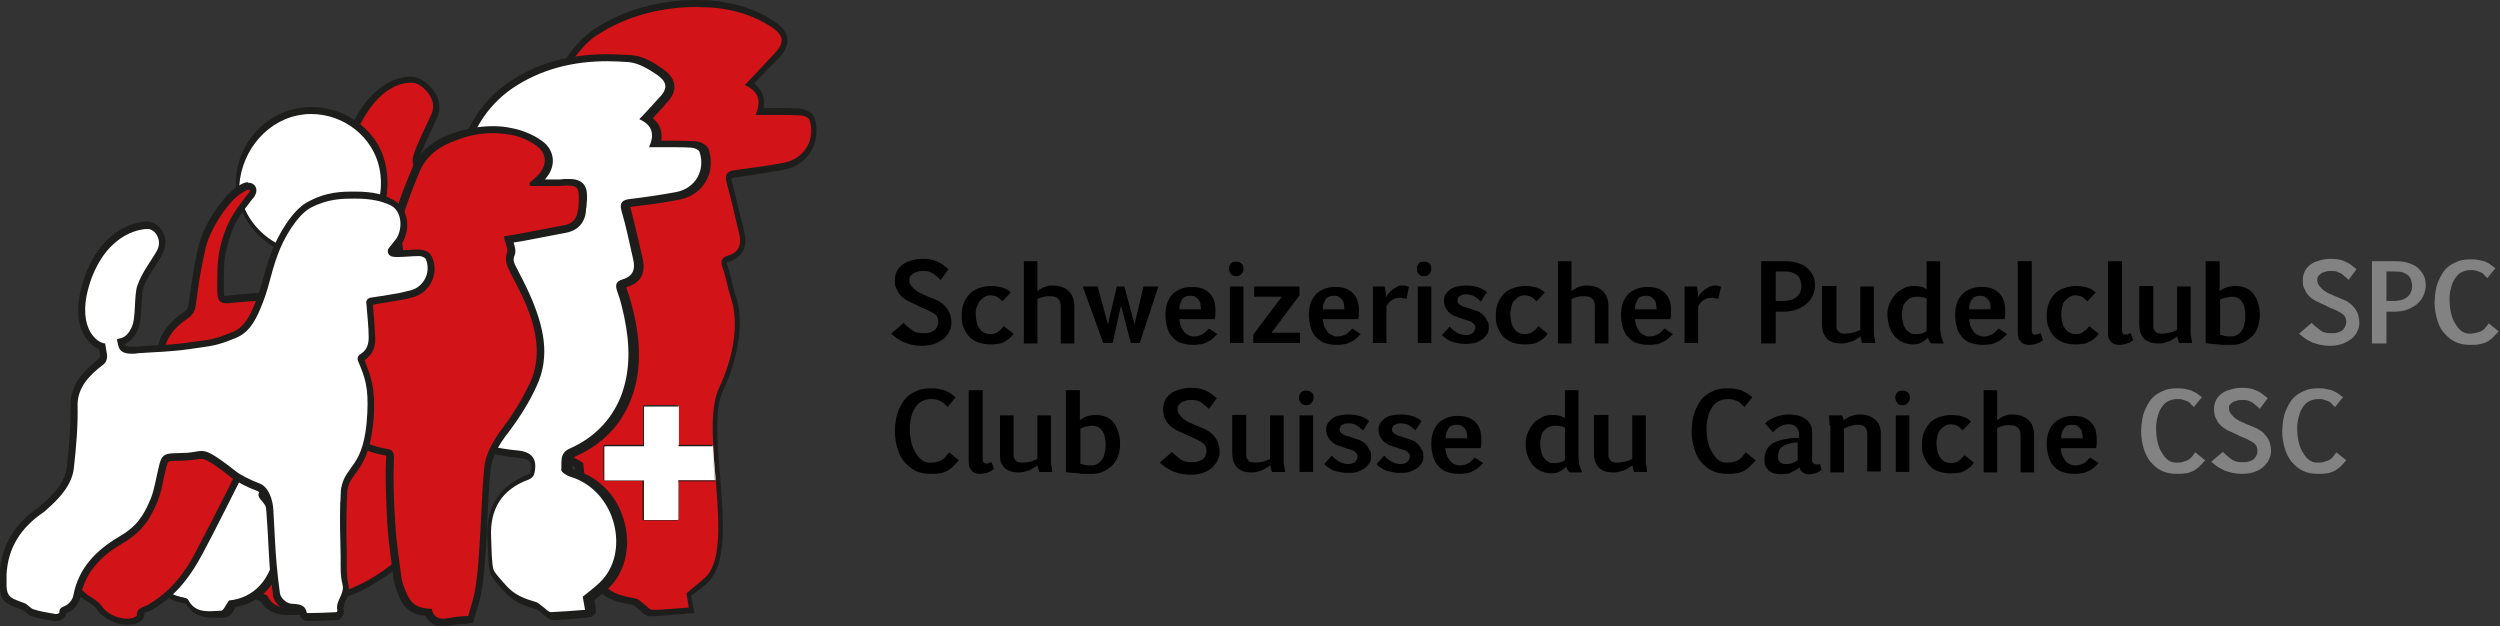<?xml version="1.0" encoding="UTF-8"?>
<!-- Generator: Adobe Illustrator 27.4.0, SVG Export Plug-In . SVG Version: 6.00 Build 0)  -->
<svg xmlns="http://www.w3.org/2000/svg" xmlns:xlink="http://www.w3.org/1999/xlink" version="1.1" x="0px" y="0px" viewBox="0 0 535 134" style="enable-background:new 0 0 535 134;" xml:space="preserve">
<rect x="0" y="0" width="535" height="134" fill="#333333" stroke="none"/>
<style type="text/css">
	.st0{display:none;}
	.st1{fill:#828282;}
	.st2{display:inline;}
	.st3{fill:#D21418;}
	.st4{fill:#1D1D1B;}
	.st5{fill:#FFFFFF;}
</style>
<g id="Vektor-Smartobjekt_xA0_Bild_00000064333092329674437290000002820979227526791564_" class="st0">
	
		<image style="display:inline;overflow:visible;" width="174" height="133" id="Vektor-Smartobjekt_xA0_Bild">
	</image>
</g>
<g id="Schweizerischer_Pudelclub_SPC_Club_Suisse_du_Caniche_CSC_00000145045367798543566670000005378801503826613945_">
	<g>
		<path d="M193.4,69.1c0.4,0.4,0.8,0.8,1.1,1c0.3,0.3,0.6,0.5,0.9,0.7c0.3,0.2,0.6,0.3,1,0.4c0.4,0.1,0.8,0.1,1.3,0.1    c0.4,0,0.8,0,1.1-0.1c0.4-0.1,0.7-0.2,1-0.4s0.5-0.4,0.7-0.8s0.3-0.7,0.3-1.2c0-0.3-0.1-0.6-0.2-0.9s-0.3-0.5-0.6-0.7    c-0.3-0.2-0.6-0.4-1-0.6s-0.8-0.4-1.3-0.6c-0.2-0.1-0.3-0.1-0.5-0.2s-0.3-0.1-0.4-0.2s-0.3-0.1-0.4-0.2c-0.1-0.1-0.3-0.1-0.4-0.2    c-0.3-0.1-0.6-0.3-0.9-0.4c-0.3-0.2-0.7-0.3-1-0.5c-0.3-0.2-0.7-0.4-1-0.7c-0.3-0.3-0.6-0.6-0.8-0.9c-0.2-0.4-0.4-0.8-0.6-1.2    s-0.2-1-0.2-1.6c0-0.8,0.2-1.4,0.5-2s0.8-1,1.3-1.4c0.6-0.4,1.2-0.6,1.9-0.8c0.7-0.2,1.5-0.3,2.2-0.3c0.6,0,1.1,0,1.6,0.1    c0.5,0.1,1,0.2,1.4,0.4c0.5,0.2,0.9,0.4,1.3,0.7s0.8,0.6,1.3,1l-1.7,2.3c-0.3-0.3-0.6-0.6-0.9-0.8s-0.5-0.5-0.8-0.6    c-0.3-0.2-0.6-0.3-0.9-0.4c-0.3-0.1-0.7-0.1-1.2-0.1c-0.3,0-0.7,0-1,0.1c-0.3,0.1-0.6,0.2-0.9,0.3c-0.3,0.2-0.5,0.4-0.7,0.6    c-0.2,0.2-0.3,0.5-0.3,0.9c0,0.4,0.1,0.8,0.3,1.1c0.2,0.3,0.5,0.6,0.8,0.9s0.7,0.5,1,0.7c0.4,0.2,0.7,0.3,0.9,0.4    c0.2,0.1,0.4,0.2,0.6,0.3c0.2,0.1,0.3,0.1,0.5,0.2s0.3,0.1,0.5,0.2c0.2,0.1,0.4,0.2,0.7,0.3c0.2,0.1,0.5,0.2,0.7,0.3    c0.3,0.1,0.5,0.3,0.8,0.5c0.3,0.2,0.6,0.4,0.8,0.7c0.3,0.3,0.5,0.5,0.7,0.9s0.4,0.7,0.5,1.2c0.1,0.4,0.2,0.9,0.2,1.5    c0,0.6-0.1,1.1-0.3,1.5c-0.2,0.5-0.4,0.9-0.7,1.2c-0.3,0.4-0.6,0.7-1.1,1s-0.8,0.5-1.3,0.7s-0.9,0.3-1.5,0.4    c-0.5,0.1-1,0.1-1.5,0.1c-0.7,0-1.3-0.1-1.9-0.2s-1.1-0.3-1.7-0.5s-1-0.5-1.5-0.8c-0.5-0.3-0.9-0.7-1.4-1.1L193.4,69.1z"></path>
		<path d="M216.9,71.4c-0.3,0.5-0.7,0.9-1.1,1.2s-0.8,0.5-1.2,0.7c-0.4,0.2-0.9,0.3-1.3,0.3c-0.4,0.1-0.9,0.1-1.4,0.1    c-1.1,0-2-0.2-2.8-0.5c-0.8-0.4-1.4-0.8-1.9-1.4c-0.5-0.6-0.8-1.2-1.1-2s-0.3-1.5-0.3-2.3c0-0.9,0.1-1.7,0.4-2.5s0.7-1.4,1.2-2    c0.5-0.6,1.2-1,2-1.3c0.8-0.3,1.7-0.5,2.7-0.5c0.4,0,0.8,0,1.2,0.1s0.8,0.1,1.1,0.2c0.4,0.1,0.7,0.3,1,0.4s0.6,0.4,0.9,0.7    l-1.8,1.9c-0.2-0.2-0.4-0.4-0.6-0.6c-0.2-0.2-0.4-0.3-0.6-0.4c-0.2-0.1-0.4-0.2-0.6-0.2s-0.5-0.1-0.7-0.1c-0.5,0-1,0.1-1.4,0.4    s-0.7,0.6-1,0.9c-0.3,0.4-0.4,0.8-0.6,1.3s-0.2,0.9-0.2,1.4c0,0.6,0.1,1.2,0.2,1.7c0.1,0.5,0.3,1,0.6,1.4c0.3,0.4,0.6,0.7,1,0.9    c0.4,0.2,0.9,0.3,1.4,0.3c0.3,0,0.5,0,0.7-0.1s0.5-0.1,0.7-0.3c0.2-0.1,0.4-0.3,0.7-0.5c0.2-0.2,0.4-0.5,0.7-0.8L216.9,71.4z"></path>
		<path d="M219.1,55.9h2.9v6.4c0.2-0.1,0.3-0.3,0.6-0.4s0.4-0.3,0.7-0.4s0.5-0.2,0.9-0.3c0.3-0.1,0.6-0.1,1-0.1c0.7,0,1.4,0.1,2,0.3    s1.1,0.5,1.5,0.9c0.4,0.4,0.7,0.8,0.9,1.4c0.2,0.5,0.3,1.2,0.3,1.9v7.9H227v-7.9c0-0.8-0.2-1.4-0.6-1.7c-0.4-0.4-0.9-0.5-1.7-0.5    c-0.2,0-0.4,0-0.7,0c-0.2,0-0.4,0.1-0.6,0.1c-0.2,0.1-0.4,0.1-0.7,0.2c-0.2,0.1-0.5,0.2-0.7,0.3v9.5h-2.9V55.9z"></path>
		<path d="M231.7,61.3h3.2l2.2,8.1l1.9-8.1h1.6l2.2,8.1l1.9-8.1h3.2l-4,12.1H242l-2.1-8l-1.8,8h-2L231.7,61.3z"></path>
		<path d="M260.5,71.5c-0.5,0.5-0.9,0.9-1.3,1.2c-0.4,0.3-0.9,0.5-1.3,0.7s-0.9,0.3-1.3,0.3c-0.4,0.1-0.9,0.1-1.4,0.1    c-1,0-1.9-0.2-2.7-0.5s-1.3-0.8-1.8-1.4s-0.8-1.3-1-2.1s-0.3-1.6-0.3-2.4c0-0.8,0.1-1.6,0.3-2.3c0.2-0.7,0.6-1.4,1-1.9    s1.1-1,1.8-1.3s1.5-0.5,2.5-0.5c0.9,0,1.6,0.1,2.2,0.3c0.6,0.2,1.2,0.6,1.6,1s0.8,1,1,1.6c0.2,0.6,0.3,1.3,0.3,2.1    c0,0.3,0,0.6,0,0.9c0,0.3-0.1,0.6-0.1,1h-7.6c0,0.4,0.1,0.7,0.2,1.2c0.1,0.4,0.3,0.8,0.6,1.2c0.2,0.4,0.5,0.7,0.9,0.9    s0.8,0.4,1.2,0.4c0.4,0,0.8,0,1.1-0.1c0.3-0.1,0.6-0.2,0.8-0.3s0.5-0.3,0.7-0.5s0.5-0.5,0.8-0.8L260.5,71.5z M254.8,63.3    c-0.5,0-0.9,0.1-1.2,0.2c-0.3,0.2-0.6,0.4-0.7,0.7s-0.3,0.6-0.4,0.9c-0.1,0.3-0.1,0.7-0.1,1.1h4.6c0-0.3,0-0.6-0.1-1    c0-0.3-0.1-0.7-0.3-0.9c-0.2-0.3-0.4-0.5-0.7-0.7C255.7,63.4,255.3,63.3,254.8,63.3z"></path>
		<path d="M263,57.5c0-0.2,0-0.4,0.1-0.6s0.2-0.4,0.3-0.5s0.3-0.3,0.5-0.3c0.2-0.1,0.4-0.1,0.6-0.1c0.2,0,0.5,0,0.7,0.1    c0.2,0.1,0.4,0.2,0.5,0.3c0.1,0.1,0.3,0.3,0.3,0.5c0.1,0.2,0.1,0.4,0.1,0.6s0,0.4-0.1,0.6c-0.1,0.2-0.2,0.4-0.3,0.5    c-0.1,0.1-0.3,0.3-0.5,0.4c-0.2,0.1-0.4,0.1-0.7,0.1c-0.2,0-0.4,0-0.6-0.1c-0.2-0.1-0.4-0.2-0.5-0.4c-0.1-0.2-0.3-0.3-0.3-0.5    C263.1,58,263,57.8,263,57.5z M263.2,61.3h2.9v12.1h-2.9V61.3z"></path>
		<path d="M268.5,61.3h9.6v1.9l-6,8h6.1v2.2h-10v-1.8l6.1-8.1h-5.9V61.3z"></path>
		<path d="M291.2,71.5c-0.5,0.5-0.9,0.9-1.3,1.2c-0.4,0.3-0.9,0.5-1.3,0.7s-0.9,0.3-1.3,0.3c-0.4,0.1-0.9,0.1-1.4,0.1    c-1,0-1.9-0.2-2.7-0.5c-0.7-0.4-1.3-0.8-1.8-1.4s-0.8-1.3-1-2.1s-0.3-1.6-0.3-2.4c0-0.8,0.1-1.6,0.3-2.3c0.2-0.7,0.6-1.4,1-1.9    s1.1-1,1.8-1.3c0.7-0.3,1.5-0.5,2.5-0.5c0.9,0,1.6,0.1,2.2,0.3s1.2,0.6,1.6,1c0.4,0.4,0.8,1,1,1.6c0.2,0.6,0.3,1.3,0.3,2.1    c0,0.3,0,0.6,0,0.9c0,0.3-0.1,0.6-0.1,1h-7.6c0,0.4,0.1,0.7,0.2,1.2s0.3,0.8,0.6,1.2c0.2,0.4,0.5,0.7,0.9,0.9s0.8,0.4,1.2,0.4    c0.4,0,0.8,0,1.1-0.1c0.3-0.1,0.6-0.2,0.8-0.3c0.3-0.1,0.5-0.3,0.7-0.5c0.2-0.2,0.5-0.5,0.8-0.8L291.2,71.5z M285.5,63.3    c-0.5,0-0.9,0.1-1.2,0.2c-0.3,0.2-0.6,0.4-0.7,0.7s-0.3,0.6-0.4,0.9s-0.1,0.7-0.1,1.1h4.6c0-0.3,0-0.6-0.1-1    c0-0.3-0.1-0.7-0.3-0.9c-0.2-0.3-0.4-0.5-0.7-0.7C286.4,63.4,286,63.3,285.5,63.3z"></path>
		<path d="M296.3,61.3c0.2,0.8,0.3,1.6,0.3,2.4c0.1-0.3,0.3-0.7,0.6-1s0.6-0.6,0.9-0.8c0.3-0.2,0.7-0.4,1-0.6s0.7-0.2,1-0.2    c0.4,0,0.7,0,0.9,0.1s0.4,0.1,0.5,0.2L301,64c-0.2-0.1-0.5-0.2-0.7-0.2c-0.2,0-0.4-0.1-0.6-0.1c-0.7,0-1.3,0.2-1.8,0.5    s-0.9,0.8-1.2,1.3l0,7.9h-2.9V63.4c0-0.1,0-0.3,0-0.5s0-0.4,0-0.6s0-0.4,0-0.6c0-0.2,0-0.3,0-0.4H296.3z"></path>
		<path d="M303.2,57.5c0-0.2,0-0.4,0.1-0.6s0.2-0.4,0.3-0.5c0.1-0.1,0.3-0.3,0.5-0.3c0.2-0.1,0.4-0.1,0.6-0.1c0.2,0,0.5,0,0.7,0.1    c0.2,0.1,0.4,0.2,0.5,0.3c0.1,0.1,0.3,0.3,0.3,0.5c0.1,0.2,0.1,0.4,0.1,0.6s0,0.4-0.1,0.6c-0.1,0.2-0.2,0.4-0.3,0.5    s-0.3,0.3-0.5,0.4c-0.2,0.1-0.4,0.1-0.7,0.1c-0.2,0-0.4,0-0.6-0.1c-0.2-0.1-0.4-0.2-0.5-0.4c-0.1-0.2-0.3-0.3-0.3-0.5    C303.3,58,303.2,57.8,303.2,57.5z M303.4,61.3h2.9v12.1h-2.9V61.3z"></path>
		<path d="M310.2,69.9c1.1,1.2,2.3,1.8,3.5,1.8c0.3,0,0.5,0,0.8-0.1c0.2-0.1,0.4-0.1,0.6-0.3s0.3-0.3,0.4-0.5    c0.1-0.2,0.2-0.4,0.2-0.7c0-0.2,0-0.4-0.1-0.5c-0.1-0.1-0.2-0.3-0.3-0.4c-0.1-0.1-0.3-0.2-0.4-0.3s-0.3-0.2-0.5-0.2    c-0.3-0.1-0.6-0.2-0.9-0.3c-0.3-0.1-0.6-0.2-0.9-0.3c-0.2-0.1-0.4-0.1-0.6-0.2s-0.5-0.2-0.8-0.3s-0.5-0.3-0.8-0.5    c-0.3-0.2-0.5-0.4-0.7-0.7s-0.4-0.6-0.5-0.9c-0.1-0.3-0.2-0.7-0.2-1.2c0-0.5,0.1-1,0.4-1.4c0.3-0.4,0.6-0.7,1-1    c0.4-0.3,0.9-0.5,1.5-0.6c0.6-0.1,1.1-0.2,1.7-0.2c0.9,0,1.8,0.1,2.5,0.3s1.5,0.6,2.1,1.1l-1.3,2c-0.2-0.2-0.5-0.4-0.7-0.6    c-0.2-0.2-0.5-0.3-0.7-0.5c-0.2-0.1-0.5-0.2-0.8-0.3s-0.6-0.1-1-0.1c-0.3,0-0.6,0-0.8,0.1s-0.4,0.2-0.6,0.3    c-0.1,0.1-0.3,0.3-0.3,0.4s-0.1,0.3-0.1,0.5c0,0.2,0,0.4,0.1,0.5c0.1,0.1,0.2,0.3,0.4,0.4c0.2,0.1,0.3,0.2,0.5,0.3    c0.2,0.1,0.4,0.2,0.6,0.2c0.3,0.1,0.6,0.2,0.9,0.3c0.3,0.1,0.6,0.2,0.9,0.3c0.2,0.1,0.3,0.1,0.6,0.2s0.5,0.2,0.7,0.3    c0.2,0.1,0.5,0.3,0.7,0.5c0.2,0.2,0.4,0.4,0.6,0.7c0.2,0.3,0.3,0.6,0.5,0.9s0.2,0.7,0.2,1.2c0,0.6-0.1,1.1-0.4,1.5    s-0.6,0.8-1.1,1.1s-1,0.5-1.5,0.7c-0.6,0.1-1.2,0.2-1.8,0.2c-0.5,0-1,0-1.5-0.1c-0.5-0.1-0.9-0.2-1.4-0.3    c-0.4-0.1-0.8-0.3-1.2-0.6s-0.8-0.5-1.1-0.9L310.2,69.9z"></path>
		<path d="M331.2,71.4c-0.3,0.5-0.7,0.9-1.1,1.2s-0.8,0.5-1.2,0.7s-0.9,0.3-1.3,0.3c-0.4,0.1-0.9,0.1-1.4,0.1c-1.1,0-2-0.2-2.8-0.5    c-0.8-0.4-1.4-0.8-1.9-1.4c-0.5-0.6-0.8-1.2-1.1-2s-0.3-1.5-0.3-2.3c0-0.9,0.1-1.7,0.4-2.5s0.7-1.4,1.2-2c0.5-0.6,1.2-1,2-1.3    c0.8-0.3,1.7-0.5,2.7-0.5c0.4,0,0.8,0,1.2,0.1s0.8,0.1,1.1,0.2c0.4,0.1,0.7,0.3,1,0.4c0.3,0.2,0.6,0.4,0.9,0.7l-1.8,1.9    c-0.2-0.2-0.4-0.4-0.6-0.6c-0.2-0.2-0.4-0.3-0.6-0.4c-0.2-0.1-0.4-0.2-0.6-0.2s-0.5-0.1-0.7-0.1c-0.5,0-1,0.1-1.4,0.4    s-0.7,0.6-1,0.9s-0.4,0.8-0.5,1.3s-0.2,0.9-0.2,1.4c0,0.6,0.1,1.2,0.2,1.7c0.1,0.5,0.3,1,0.6,1.4c0.3,0.4,0.6,0.7,1,0.9    c0.4,0.2,0.9,0.3,1.4,0.3c0.3,0,0.5,0,0.7-0.1c0.2,0,0.5-0.1,0.7-0.3c0.2-0.1,0.4-0.3,0.7-0.5s0.4-0.5,0.7-0.8L331.2,71.4z"></path>
		<path d="M333.4,55.9h2.9v6.4c0.2-0.1,0.3-0.3,0.6-0.4s0.4-0.3,0.7-0.4c0.3-0.1,0.5-0.2,0.9-0.3c0.3-0.1,0.6-0.1,1-0.1    c0.7,0,1.4,0.1,2,0.3s1.1,0.5,1.5,0.9s0.7,0.8,0.9,1.4c0.2,0.5,0.3,1.2,0.3,1.9v7.9h-2.9v-7.9c0-0.8-0.2-1.4-0.6-1.7    c-0.4-0.4-0.9-0.5-1.7-0.5c-0.2,0-0.4,0-0.7,0c-0.2,0-0.4,0.1-0.6,0.1c-0.2,0.1-0.4,0.1-0.7,0.2c-0.2,0.1-0.5,0.2-0.7,0.3v9.5    h-2.9V55.9z"></path>
		<path d="M358,71.5c-0.5,0.5-0.9,0.9-1.3,1.2c-0.4,0.3-0.9,0.5-1.3,0.7s-0.9,0.3-1.3,0.3c-0.4,0.1-0.9,0.1-1.4,0.1    c-1,0-1.9-0.2-2.7-0.5s-1.3-0.8-1.8-1.4s-0.8-1.3-1-2.1s-0.3-1.6-0.3-2.4c0-0.8,0.1-1.6,0.3-2.3c0.2-0.7,0.6-1.4,1-1.9    s1.1-1,1.8-1.3c0.7-0.3,1.5-0.5,2.5-0.5c0.9,0,1.6,0.1,2.2,0.3c0.6,0.2,1.2,0.6,1.6,1s0.8,1,1,1.6c0.2,0.6,0.3,1.3,0.3,2.1    c0,0.3,0,0.6,0,0.9c0,0.3-0.1,0.6-0.1,1h-7.6c0,0.4,0.1,0.7,0.2,1.2c0.1,0.4,0.3,0.8,0.6,1.2c0.2,0.4,0.5,0.7,0.9,0.9    s0.8,0.4,1.2,0.4c0.4,0,0.8,0,1.1-0.1c0.3-0.1,0.6-0.2,0.8-0.3c0.3-0.1,0.5-0.3,0.7-0.5c0.2-0.2,0.5-0.5,0.8-0.8L358,71.5z     M352.3,63.3c-0.5,0-0.9,0.1-1.2,0.2s-0.6,0.4-0.7,0.7s-0.3,0.6-0.4,0.9c-0.1,0.3-0.1,0.7-0.1,1.1h4.6c0-0.3,0-0.6-0.1-1    c0-0.3-0.1-0.7-0.3-0.9c-0.2-0.3-0.4-0.5-0.7-0.7C353.2,63.4,352.8,63.3,352.3,63.3z"></path>
		<path d="M363.1,61.3c0.2,0.8,0.3,1.6,0.3,2.4c0.1-0.3,0.3-0.7,0.6-1s0.6-0.6,0.9-0.8c0.3-0.2,0.7-0.4,1-0.6c0.4-0.1,0.7-0.2,1-0.2    c0.4,0,0.7,0,0.9,0.1s0.4,0.1,0.5,0.2l-0.6,2.6c-0.2-0.1-0.5-0.2-0.7-0.2c-0.2,0-0.4-0.1-0.6-0.1c-0.7,0-1.3,0.2-1.8,0.5    c-0.5,0.3-0.9,0.8-1.2,1.3l0,7.9h-2.9V63.4c0-0.1,0-0.3,0-0.5s0-0.4,0-0.6c0-0.2,0-0.4,0-0.6c0-0.2,0-0.3,0-0.4H363.1z"></path>
		<path d="M380,66.7v6.8h-3.1V55.9h5c1.1,0,2.1,0.1,2.9,0.4c0.8,0.3,1.5,0.6,2,1.1c0.5,0.5,0.9,1,1.2,1.6c0.3,0.6,0.4,1.3,0.4,2.1    c0,0.3,0,0.6-0.1,1c-0.1,0.4-0.2,0.8-0.4,1.2c-0.2,0.4-0.4,0.8-0.8,1.2c-0.3,0.4-0.8,0.8-1.3,1.1c-0.5,0.3-1.1,0.6-1.8,0.8    c-0.7,0.2-1.6,0.3-2.5,0.3H380z M380,64.4l1.6,0c0.6,0,1.1-0.1,1.6-0.2s0.9-0.4,1.2-0.6s0.6-0.6,0.8-1c0.2-0.4,0.3-0.9,0.3-1.4    c0-0.4-0.1-0.8-0.2-1.2c-0.1-0.4-0.3-0.7-0.6-1c-0.3-0.3-0.7-0.5-1.2-0.7c-0.5-0.2-1.1-0.2-1.8-0.2H380V64.4z"></path>
		<path d="M393,61.3v8.3c0,0.3,0,0.6,0.1,0.8c0.1,0.2,0.2,0.4,0.4,0.6c0.2,0.1,0.3,0.3,0.6,0.3c0.2,0.1,0.4,0.1,0.7,0.1    c0.6,0,1.1-0.1,1.7-0.2c0.6-0.1,1.1-0.4,1.6-0.6v-9.3h2.9v10c0,0.2,0,0.5,0.1,0.8s0.1,0.8,0.2,1.3h-2.8c0,0,0-0.1-0.1-0.3    c0-0.1-0.1-0.3-0.1-0.4c0-0.1-0.1-0.3-0.1-0.4c0-0.1,0-0.2-0.1-0.3c-0.3,0.2-0.5,0.4-0.9,0.6c-0.3,0.2-0.7,0.4-1,0.5    c-0.3,0.1-0.7,0.2-1.1,0.3c-0.4,0.1-0.7,0.1-1,0.1c-0.8,0-1.5-0.1-2-0.3s-1-0.5-1.3-0.9c-0.3-0.4-0.5-0.8-0.7-1.3    c-0.1-0.5-0.2-1.1-0.2-1.7v-8.1H393z"></path>
		<path d="M409.8,61.2c0.6,0,1.1,0.1,1.5,0.2s0.7,0.3,1,0.5v-6h2.9v13.4c0,0.3,0,0.6,0,1c0,0.4,0.1,0.7,0.1,1.1s0.2,0.7,0.3,1.1    c0.1,0.4,0.2,0.7,0.4,1h-2.7c-0.1-0.1-0.2-0.1-0.2-0.2c-0.1-0.1-0.2-0.2-0.2-0.3c-0.1-0.1-0.1-0.2-0.2-0.4    c-0.1-0.1-0.1-0.2-0.1-0.4c-0.4,0.5-0.9,0.8-1.4,1.1c-0.5,0.3-1.1,0.4-1.8,0.4c-0.8,0-1.6-0.2-2.3-0.5c-0.7-0.3-1.2-0.8-1.7-1.3    c-0.5-0.6-0.8-1.2-1.1-2c-0.2-0.8-0.4-1.6-0.4-2.5c0-0.8,0.1-1.6,0.4-2.3s0.7-1.4,1.2-2c0.5-0.6,1.1-1,1.9-1.4    C408,61.3,408.8,61.2,409.8,61.2z M409.8,71.5c0.5,0,0.9,0,1.3-0.1s0.8-0.3,1.2-0.5v-7c-0.3-0.1-0.6-0.3-1-0.3    c-0.4-0.1-0.7-0.1-1.1-0.1c-0.5,0-1,0.1-1.4,0.3c-0.4,0.2-0.7,0.5-1,0.8c-0.3,0.4-0.5,0.8-0.6,1.2c-0.1,0.5-0.2,1-0.2,1.5    c0,0.5,0.1,1.1,0.2,1.6c0.1,0.5,0.3,1,0.5,1.3c0.2,0.4,0.5,0.7,0.9,0.9C408.9,71.4,409.3,71.5,409.8,71.5z"></path>
		<path d="M429.5,71.5c-0.5,0.5-0.9,0.9-1.3,1.2c-0.4,0.3-0.9,0.5-1.3,0.7s-0.9,0.3-1.3,0.3c-0.4,0.1-0.9,0.1-1.4,0.1    c-1,0-1.9-0.2-2.7-0.5s-1.3-0.8-1.8-1.4c-0.5-0.6-0.8-1.3-1-2.1c-0.2-0.8-0.3-1.6-0.3-2.4c0-0.8,0.1-1.6,0.3-2.3    c0.2-0.7,0.6-1.4,1-1.9c0.5-0.6,1.1-1,1.8-1.3c0.7-0.3,1.5-0.5,2.5-0.5c0.9,0,1.6,0.1,2.2,0.3c0.6,0.2,1.2,0.6,1.6,1s0.8,1,1,1.6    c0.2,0.6,0.3,1.3,0.3,2.1c0,0.3,0,0.6,0,0.9c0,0.3-0.1,0.6-0.1,1h-7.6c0,0.4,0.1,0.7,0.2,1.2c0.1,0.4,0.3,0.8,0.6,1.2    c0.2,0.4,0.5,0.7,0.9,0.9s0.8,0.4,1.2,0.4c0.4,0,0.8,0,1.1-0.1c0.3-0.1,0.6-0.2,0.8-0.3c0.3-0.1,0.5-0.3,0.7-0.5    c0.2-0.2,0.5-0.5,0.8-0.8L429.5,71.5z M423.8,63.3c-0.5,0-0.9,0.1-1.2,0.2c-0.3,0.2-0.5,0.4-0.7,0.7s-0.3,0.6-0.4,0.9    c-0.1,0.3-0.1,0.7-0.1,1.1h4.6c0-0.3,0-0.6-0.1-1c0-0.3-0.1-0.7-0.3-0.9c-0.2-0.3-0.4-0.5-0.7-0.7    C424.7,63.4,424.3,63.3,423.8,63.3z"></path>
		<path d="M431.9,55.9h2.9v14.7c0,0.4,0.1,0.7,0.2,0.8c0.1,0.2,0.3,0.2,0.5,0.2c0.2,0,0.5,0,0.6-0.1c0.2-0.1,0.4-0.1,0.6-0.2    l0.5,1.5c-0.2,0.1-0.4,0.2-0.6,0.4s-0.5,0.2-0.7,0.3s-0.5,0.2-0.8,0.2c-0.3,0.1-0.5,0.1-0.8,0.1c-0.3,0-0.6,0-0.9-0.1    c-0.3-0.1-0.6-0.2-0.8-0.4c-0.2-0.2-0.4-0.5-0.6-0.8c-0.1-0.3-0.2-0.8-0.2-1.3V55.9z"></path>
		<path d="M449.1,71.4c-0.3,0.5-0.7,0.9-1.1,1.2s-0.8,0.5-1.2,0.7s-0.9,0.3-1.3,0.3c-0.4,0.1-0.9,0.1-1.4,0.1c-1.1,0-2-0.2-2.8-0.5    c-0.8-0.4-1.4-0.8-1.9-1.4c-0.5-0.6-0.8-1.2-1.1-2s-0.3-1.5-0.3-2.3c0-0.9,0.1-1.7,0.4-2.5s0.7-1.4,1.2-2c0.5-0.6,1.2-1,2-1.3    c0.8-0.3,1.7-0.5,2.7-0.5c0.4,0,0.8,0,1.2,0.1s0.8,0.1,1.1,0.2c0.4,0.1,0.7,0.3,1,0.4c0.3,0.2,0.6,0.4,0.9,0.7l-1.8,1.9    c-0.2-0.2-0.4-0.4-0.6-0.6c-0.2-0.2-0.4-0.3-0.6-0.4c-0.2-0.1-0.4-0.2-0.6-0.2s-0.5-0.1-0.7-0.1c-0.5,0-1,0.1-1.4,0.4    s-0.7,0.6-1,0.9s-0.4,0.8-0.5,1.3s-0.2,0.9-0.2,1.4c0,0.6,0.1,1.2,0.2,1.7c0.1,0.5,0.3,1,0.6,1.4c0.3,0.4,0.6,0.7,1,0.9    c0.4,0.2,0.9,0.3,1.4,0.3c0.3,0,0.5,0,0.7-0.1c0.2,0,0.5-0.1,0.7-0.3c0.2-0.1,0.4-0.3,0.7-0.5s0.4-0.5,0.7-0.8L449.1,71.4z"></path>
		<path d="M451.2,55.9h2.9v14.7c0,0.4,0.1,0.7,0.2,0.8c0.1,0.2,0.3,0.2,0.5,0.2c0.2,0,0.5,0,0.6-0.1c0.2-0.1,0.4-0.1,0.6-0.2    l0.5,1.5c-0.2,0.1-0.4,0.2-0.6,0.4s-0.5,0.2-0.7,0.3s-0.5,0.2-0.8,0.2c-0.3,0.1-0.5,0.1-0.8,0.1c-0.3,0-0.6,0-0.9-0.1    c-0.3-0.1-0.6-0.2-0.8-0.4c-0.2-0.2-0.4-0.5-0.6-0.8s-0.2-0.8-0.2-1.3V55.9z"></path>
		<path d="M460.8,61.3v8.3c0,0.3,0,0.6,0.1,0.8s0.2,0.4,0.4,0.6c0.2,0.1,0.3,0.3,0.6,0.3c0.2,0.1,0.4,0.1,0.7,0.1    c0.6,0,1.1-0.1,1.7-0.2s1.1-0.4,1.6-0.6v-9.3h2.9v10c0,0.2,0,0.5,0.1,0.8s0.1,0.8,0.2,1.3h-2.8c0,0,0-0.1-0.1-0.3    c0-0.1-0.1-0.3-0.1-0.4c0-0.1-0.1-0.3-0.1-0.4c0-0.1,0-0.2-0.1-0.3c-0.3,0.2-0.5,0.4-0.9,0.6c-0.3,0.2-0.7,0.4-1,0.5    c-0.3,0.1-0.7,0.2-1,0.3c-0.4,0.1-0.7,0.1-1,0.1c-0.8,0-1.5-0.1-2-0.3s-1-0.5-1.3-0.9c-0.3-0.4-0.6-0.8-0.7-1.3    c-0.1-0.5-0.2-1.1-0.2-1.7v-8.1H460.8z"></path>
		<path d="M472.1,55.9h2.9v6.4c0.4-0.3,0.9-0.6,1.5-0.8c0.6-0.2,1.2-0.3,1.9-0.3c0.9,0,1.7,0.2,2.4,0.5c0.6,0.3,1.2,0.8,1.6,1.4    c0.4,0.6,0.7,1.2,0.9,2c0.2,0.7,0.3,1.5,0.3,2.3c0,1.1-0.2,2-0.5,2.8c-0.3,0.8-0.8,1.5-1.4,2c-0.6,0.5-1.2,0.9-1.9,1.2    c-0.7,0.3-1.4,0.4-2.2,0.4c-0.6,0-1.1,0-1.5,0c-0.5,0-0.9,0-1.4-0.1c-0.4,0-0.9-0.1-1.3-0.1s-0.9-0.1-1.4-0.2V55.9z M475,71.6    c0.3,0.1,0.7,0.2,1.1,0.3c0.4,0.1,0.8,0.1,1.3,0.1c0.5,0,0.9-0.1,1.3-0.3c0.4-0.2,0.7-0.5,1-0.9s0.5-0.9,0.6-1.5    c0.2-0.6,0.2-1.2,0.2-1.9c0-0.6-0.1-1.1-0.2-1.6c-0.1-0.5-0.3-0.9-0.5-1.2s-0.5-0.6-0.9-0.8c-0.4-0.2-0.8-0.3-1.3-0.3    c-0.2,0-0.5,0-0.7,0.1c-0.2,0-0.5,0.1-0.7,0.1c-0.2,0.1-0.4,0.1-0.6,0.2s-0.4,0.2-0.5,0.2V71.6z"></path>
		<path class="st1" d="M494.7,69.1c0.4,0.4,0.8,0.8,1.1,1s0.6,0.5,0.9,0.7s0.6,0.3,1,0.4c0.4,0.1,0.8,0.1,1.3,0.1    c0.4,0,0.8,0,1.1-0.1c0.4-0.1,0.7-0.2,1-0.4s0.5-0.4,0.7-0.8c0.2-0.3,0.3-0.7,0.3-1.2c0-0.3-0.1-0.6-0.2-0.9    c-0.1-0.2-0.3-0.5-0.6-0.7c-0.3-0.2-0.6-0.4-1-0.6s-0.8-0.4-1.3-0.6c-0.2-0.1-0.3-0.1-0.5-0.2c-0.1-0.1-0.3-0.1-0.4-0.2    c-0.1-0.1-0.3-0.1-0.4-0.2c-0.1-0.1-0.3-0.1-0.4-0.2c-0.3-0.1-0.6-0.3-0.9-0.4c-0.3-0.2-0.7-0.3-1-0.5c-0.3-0.2-0.7-0.4-1-0.7    s-0.6-0.6-0.8-0.9c-0.2-0.4-0.4-0.8-0.6-1.2s-0.2-1-0.2-1.6c0-0.8,0.2-1.4,0.5-2s0.8-1,1.3-1.4c0.6-0.4,1.2-0.6,1.9-0.8    c0.7-0.2,1.5-0.3,2.2-0.3c0.6,0,1.1,0,1.6,0.1c0.5,0.1,1,0.2,1.4,0.4s0.9,0.4,1.3,0.7s0.8,0.6,1.3,1l-1.7,2.3    c-0.3-0.3-0.6-0.6-0.9-0.8s-0.5-0.5-0.8-0.6s-0.6-0.3-0.9-0.4s-0.7-0.1-1.2-0.1c-0.3,0-0.7,0-1,0.1s-0.6,0.2-0.9,0.3    c-0.3,0.2-0.5,0.4-0.7,0.6c-0.2,0.2-0.3,0.5-0.3,0.9c0,0.4,0.1,0.8,0.3,1.1c0.2,0.3,0.5,0.6,0.8,0.9c0.3,0.3,0.7,0.5,1,0.7    s0.7,0.3,0.9,0.4c0.2,0.1,0.4,0.2,0.6,0.3c0.2,0.1,0.3,0.1,0.5,0.2s0.3,0.1,0.5,0.2s0.4,0.2,0.7,0.3c0.2,0.1,0.5,0.2,0.7,0.3    c0.3,0.1,0.5,0.3,0.8,0.5c0.3,0.2,0.6,0.4,0.8,0.7c0.3,0.3,0.5,0.5,0.7,0.9c0.2,0.3,0.4,0.7,0.5,1.2c0.1,0.4,0.2,0.9,0.2,1.5    c0,0.6-0.1,1.1-0.3,1.5c-0.2,0.5-0.4,0.9-0.7,1.2c-0.3,0.4-0.6,0.7-1.1,1s-0.8,0.5-1.3,0.7c-0.5,0.2-0.9,0.3-1.5,0.4    c-0.5,0.1-1,0.1-1.5,0.1c-0.7,0-1.3-0.1-1.9-0.2s-1.1-0.3-1.7-0.5c-0.5-0.2-1-0.5-1.5-0.8c-0.5-0.3-0.9-0.7-1.4-1.1L494.7,69.1z"></path>
		<path class="st1" d="M510.7,66.7v6.8h-3.1V55.9h5c1.1,0,2.1,0.1,2.9,0.4c0.8,0.3,1.5,0.6,2,1.1c0.5,0.5,0.9,1,1.2,1.6    c0.3,0.6,0.4,1.3,0.4,2.1c0,0.3,0,0.6-0.1,1c-0.1,0.4-0.2,0.8-0.4,1.2c-0.2,0.4-0.4,0.8-0.8,1.2c-0.3,0.4-0.8,0.8-1.3,1.1    c-0.5,0.3-1.1,0.6-1.8,0.8c-0.7,0.2-1.6,0.3-2.5,0.3H510.7z M510.7,64.4l1.6,0c0.6,0,1.1-0.1,1.6-0.2s0.9-0.4,1.2-0.6    s0.6-0.6,0.8-1c0.2-0.4,0.3-0.9,0.3-1.4c0-0.4-0.1-0.8-0.2-1.2c-0.1-0.4-0.3-0.7-0.6-1c-0.3-0.3-0.7-0.5-1.2-0.7    c-0.5-0.2-1.1-0.2-1.8-0.2h-1.7V64.4z"></path>
		<path class="st1" d="M534.7,70.9c-0.5,0.6-1,1.1-1.4,1.5c-0.5,0.4-0.9,0.7-1.4,0.9s-1,0.3-1.5,0.4c-0.5,0.1-1.1,0.1-1.8,0.1    c-1.2,0-2.3-0.2-3.3-0.7s-1.7-1.2-2.4-2s-1.1-1.8-1.4-2.9c-0.3-1.1-0.5-2.3-0.5-3.5c0-0.8,0.1-1.6,0.2-2.3s0.3-1.5,0.6-2.2    c0.3-0.7,0.6-1.3,1-1.9c0.4-0.6,0.9-1.1,1.5-1.5c0.6-0.4,1.2-0.7,2-1c0.7-0.2,1.5-0.3,2.4-0.3c0.5,0,1,0,1.5,0.1    c0.5,0.1,0.9,0.2,1.4,0.3c0.4,0.1,0.8,0.4,1.2,0.6c0.4,0.3,0.8,0.6,1.2,0.9l-1.7,2.1c-0.3-0.3-0.6-0.5-0.8-0.8s-0.6-0.4-0.8-0.5    s-0.6-0.2-0.9-0.3c-0.3-0.1-0.7-0.1-1.1-0.1c-0.8,0-1.4,0.2-2,0.5c-0.6,0.3-1,0.8-1.4,1.4s-0.6,1.2-0.8,2    c-0.2,0.7-0.3,1.5-0.3,2.3c0,1,0.1,2,0.3,2.9c0.2,0.9,0.5,1.7,0.9,2.3c0.4,0.7,0.8,1.2,1.3,1.6c0.5,0.4,1.1,0.6,1.8,0.6    c0.6,0,1.1-0.1,1.5-0.2c0.4-0.1,0.8-0.2,1.1-0.4s0.6-0.4,0.8-0.7s0.5-0.6,0.7-0.9L534.7,70.9z"></path>
		<path d="M205.2,98.5c-0.5,0.6-1,1.1-1.4,1.5c-0.5,0.4-0.9,0.7-1.4,0.9c-0.5,0.2-1,0.4-1.5,0.4c-0.5,0.1-1.1,0.1-1.8,0.1    c-1.2,0-2.3-0.2-3.3-0.7c-0.9-0.5-1.7-1.2-2.4-2c-0.6-0.8-1.1-1.8-1.4-2.9c-0.3-1.1-0.5-2.3-0.5-3.5c0-0.8,0.1-1.6,0.2-2.3    c0.1-0.8,0.3-1.5,0.6-2.2s0.6-1.3,1-1.9c0.4-0.6,0.9-1.1,1.5-1.5c0.6-0.4,1.2-0.7,2-1c0.7-0.2,1.5-0.3,2.4-0.3    c0.5,0,1.1,0,1.5,0.1c0.5,0.1,0.9,0.2,1.4,0.3c0.4,0.2,0.8,0.4,1.2,0.6c0.4,0.3,0.8,0.6,1.2,0.9l-1.7,2.1    c-0.3-0.3-0.6-0.5-0.8-0.8c-0.3-0.2-0.6-0.4-0.8-0.5s-0.6-0.2-0.9-0.3s-0.7-0.1-1.1-0.1c-0.8,0-1.4,0.2-2,0.5    c-0.6,0.3-1,0.8-1.4,1.4s-0.6,1.2-0.8,2s-0.3,1.5-0.3,2.3c0,1,0.1,2,0.3,2.9c0.2,0.9,0.5,1.7,0.9,2.3c0.4,0.7,0.8,1.2,1.3,1.6    s1.1,0.6,1.8,0.6c0.6,0,1.1,0,1.5-0.2c0.4-0.1,0.8-0.2,1.1-0.4c0.3-0.2,0.6-0.4,0.8-0.7s0.5-0.6,0.7-0.9L205.2,98.5z"></path>
		<path d="M207.4,83.5h2.9v14.7c0,0.4,0.1,0.7,0.2,0.8s0.3,0.2,0.5,0.2c0.2,0,0.5,0,0.6-0.1c0.2-0.1,0.4-0.1,0.6-0.2l0.5,1.5    c-0.2,0.1-0.4,0.2-0.6,0.4c-0.2,0.1-0.5,0.2-0.7,0.3c-0.2,0.1-0.5,0.2-0.8,0.2c-0.3,0.1-0.5,0.1-0.8,0.1c-0.3,0-0.6,0-0.9-0.1    c-0.3-0.1-0.6-0.2-0.8-0.4c-0.2-0.2-0.4-0.5-0.6-0.8c-0.1-0.3-0.2-0.8-0.2-1.3V83.5z"></path>
		<path d="M216.9,88.9v8.3c0,0.3,0,0.6,0.1,0.8c0.1,0.2,0.2,0.4,0.4,0.6c0.2,0.1,0.3,0.3,0.6,0.3s0.4,0.1,0.7,0.1    c0.6,0,1.1-0.1,1.7-0.2c0.6-0.1,1.1-0.4,1.6-0.6v-9.3h2.9v10c0,0.2,0,0.5,0.1,0.8s0.1,0.8,0.2,1.3h-2.8c0,0,0-0.1-0.1-0.3    c0-0.1-0.1-0.3-0.1-0.4c0-0.1-0.1-0.3-0.1-0.4c0-0.1,0-0.2-0.1-0.3c-0.3,0.2-0.5,0.4-0.9,0.6c-0.3,0.2-0.7,0.4-1,0.5    s-0.7,0.2-1,0.3c-0.4,0.1-0.7,0.1-1,0.1c-0.8,0-1.5-0.1-2-0.3s-1-0.5-1.3-0.9c-0.3-0.4-0.6-0.8-0.7-1.3S214,97.6,214,97v-8.1    H216.9z"></path>
		<path d="M228.2,83.5h2.9v6.4c0.4-0.3,0.9-0.6,1.5-0.8s1.2-0.3,1.9-0.3c0.9,0,1.7,0.2,2.4,0.5s1.2,0.8,1.6,1.4    c0.4,0.6,0.7,1.2,0.9,2s0.3,1.5,0.3,2.3c0,1.1-0.2,2-0.5,2.8s-0.8,1.5-1.4,2c-0.6,0.5-1.2,0.9-1.9,1.2c-0.7,0.3-1.4,0.4-2.2,0.4    c-0.6,0-1.1,0-1.5,0c-0.5,0-0.9,0-1.4-0.1s-0.9-0.1-1.3-0.1s-0.9-0.1-1.4-0.2V83.5z M231.1,99.2c0.3,0.1,0.7,0.2,1.1,0.3    s0.8,0.1,1.3,0.1c0.5,0,0.9-0.1,1.3-0.3s0.7-0.5,1-0.9c0.3-0.4,0.5-0.9,0.6-1.5c0.2-0.6,0.2-1.2,0.2-1.9c0-0.6-0.1-1.1-0.2-1.6    c-0.1-0.5-0.3-0.9-0.5-1.2c-0.2-0.3-0.5-0.6-0.9-0.8s-0.8-0.3-1.3-0.3c-0.2,0-0.5,0-0.7,0.1c-0.2,0-0.5,0.1-0.7,0.1    c-0.2,0.1-0.4,0.1-0.6,0.2c-0.2,0.1-0.4,0.2-0.5,0.2V99.2z"></path>
		<path d="M250.8,96.7c0.4,0.4,0.8,0.8,1.1,1c0.3,0.3,0.6,0.5,0.9,0.7s0.6,0.3,1,0.4c0.4,0.1,0.8,0.1,1.3,0.1c0.4,0,0.8,0,1.1-0.1    c0.4-0.1,0.7-0.2,1-0.4c0.3-0.2,0.5-0.4,0.7-0.8c0.2-0.3,0.3-0.7,0.3-1.2c0-0.3-0.1-0.6-0.2-0.9c-0.1-0.2-0.3-0.5-0.6-0.7    c-0.3-0.2-0.6-0.4-1-0.6s-0.8-0.4-1.3-0.6c-0.2-0.1-0.3-0.1-0.5-0.2c-0.1-0.1-0.3-0.1-0.4-0.2c-0.1-0.1-0.3-0.1-0.4-0.2    c-0.1-0.1-0.3-0.1-0.4-0.2c-0.3-0.1-0.6-0.3-0.9-0.4s-0.7-0.3-1-0.5s-0.7-0.4-1-0.7s-0.6-0.6-0.8-0.9s-0.4-0.8-0.6-1.2    c-0.1-0.5-0.2-1-0.2-1.6c0-0.8,0.2-1.4,0.5-2c0.3-0.6,0.8-1,1.3-1.4c0.6-0.4,1.2-0.6,1.9-0.8s1.5-0.3,2.2-0.3c0.6,0,1.1,0,1.6,0.1    c0.5,0.1,1,0.2,1.4,0.4c0.5,0.2,0.9,0.4,1.3,0.7c0.4,0.3,0.8,0.6,1.3,1l-1.7,2.3c-0.3-0.3-0.6-0.6-0.9-0.8s-0.5-0.5-0.8-0.6    c-0.3-0.2-0.6-0.3-0.9-0.4s-0.7-0.1-1.2-0.1c-0.3,0-0.7,0-1,0.1s-0.6,0.2-0.9,0.3c-0.3,0.2-0.5,0.4-0.7,0.6s-0.3,0.5-0.3,0.9    c0,0.4,0.1,0.8,0.3,1.1c0.2,0.3,0.5,0.6,0.8,0.9c0.3,0.3,0.7,0.5,1,0.7s0.7,0.3,0.9,0.4c0.2,0.1,0.4,0.2,0.6,0.3s0.3,0.1,0.5,0.2    s0.3,0.1,0.5,0.2s0.4,0.2,0.7,0.3c0.2,0.1,0.5,0.2,0.7,0.3s0.5,0.3,0.8,0.5s0.6,0.4,0.8,0.7s0.5,0.5,0.7,0.9    c0.2,0.3,0.4,0.7,0.5,1.2c0.1,0.4,0.2,0.9,0.2,1.5c0,0.6-0.1,1.1-0.3,1.5s-0.4,0.9-0.7,1.2c-0.3,0.4-0.6,0.7-1,1s-0.8,0.5-1.3,0.7    c-0.5,0.2-0.9,0.3-1.5,0.4s-1,0.1-1.5,0.1c-0.7,0-1.3-0.1-1.9-0.2c-0.6-0.1-1.1-0.3-1.7-0.5c-0.5-0.2-1-0.5-1.5-0.8    c-0.5-0.3-0.9-0.7-1.4-1.1L250.8,96.7z"></path>
		<path d="M266.7,88.9v8.3c0,0.3,0,0.6,0.1,0.8c0.1,0.2,0.2,0.4,0.4,0.6c0.2,0.1,0.3,0.3,0.6,0.3s0.4,0.1,0.7,0.1    c0.6,0,1.1-0.1,1.7-0.2c0.6-0.1,1.1-0.4,1.6-0.6v-9.3h2.9v10c0,0.2,0,0.5,0.1,0.8s0.1,0.8,0.2,1.3h-2.8c0,0,0-0.1-0.1-0.3    c0-0.1-0.1-0.3-0.1-0.4c0-0.1-0.1-0.3-0.1-0.4c0-0.1,0-0.2-0.1-0.3c-0.3,0.2-0.5,0.4-0.9,0.6c-0.3,0.2-0.7,0.4-1,0.5    c-0.3,0.1-0.7,0.2-1,0.3c-0.4,0.1-0.7,0.1-1,0.1c-0.8,0-1.5-0.1-2-0.3s-1-0.5-1.3-0.9c-0.3-0.4-0.6-0.8-0.7-1.3s-0.2-1.1-0.2-1.7    v-8.1H266.7z"></path>
		<path d="M278,85.1c0-0.2,0-0.4,0.1-0.6c0.1-0.2,0.2-0.4,0.3-0.5c0.1-0.1,0.3-0.3,0.5-0.3c0.2-0.1,0.4-0.1,0.6-0.1    c0.2,0,0.5,0,0.7,0.1c0.2,0.1,0.4,0.2,0.5,0.3c0.1,0.1,0.3,0.3,0.3,0.5c0.1,0.2,0.1,0.4,0.1,0.6c0,0.2,0,0.4-0.1,0.6    c-0.1,0.2-0.2,0.4-0.3,0.5s-0.3,0.3-0.5,0.4c-0.2,0.1-0.4,0.1-0.7,0.1c-0.2,0-0.4,0-0.6-0.1s-0.4-0.2-0.5-0.4    c-0.1-0.2-0.3-0.3-0.3-0.5C278,85.6,278,85.4,278,85.1z M278.1,88.9h2.9v12.1h-2.9V88.9z"></path>
		<path d="M285,97.5c1.1,1.2,2.3,1.8,3.5,1.8c0.3,0,0.5,0,0.8-0.1c0.2-0.1,0.4-0.1,0.6-0.3c0.2-0.1,0.3-0.3,0.4-0.5    c0.1-0.2,0.2-0.4,0.2-0.7c0-0.2,0-0.4-0.1-0.5c-0.1-0.1-0.2-0.3-0.3-0.4s-0.3-0.2-0.4-0.3s-0.3-0.2-0.5-0.2    c-0.3-0.1-0.6-0.2-0.9-0.3c-0.3-0.1-0.6-0.2-0.9-0.3c-0.2-0.1-0.4-0.1-0.6-0.2s-0.5-0.2-0.8-0.3s-0.5-0.3-0.8-0.5    c-0.3-0.2-0.5-0.4-0.7-0.7s-0.4-0.6-0.5-0.9c-0.1-0.3-0.2-0.7-0.2-1.2c0-0.5,0.1-1,0.4-1.4c0.3-0.4,0.6-0.7,1-1s0.9-0.5,1.5-0.6    c0.6-0.1,1.1-0.2,1.7-0.2c0.9,0,1.8,0.1,2.5,0.3c0.8,0.2,1.5,0.6,2.1,1.1l-1.3,2c-0.2-0.2-0.5-0.4-0.7-0.6s-0.5-0.3-0.7-0.5    s-0.5-0.2-0.8-0.3s-0.6-0.1-1-0.1c-0.3,0-0.6,0-0.8,0.1c-0.2,0.1-0.4,0.2-0.6,0.3c-0.1,0.1-0.3,0.3-0.3,0.4    c-0.1,0.2-0.1,0.3-0.1,0.5c0,0.2,0,0.4,0.1,0.5c0.1,0.1,0.2,0.3,0.4,0.4s0.3,0.2,0.5,0.3c0.2,0.1,0.4,0.2,0.6,0.2    c0.3,0.1,0.6,0.2,0.9,0.3s0.6,0.2,0.9,0.3c0.2,0.1,0.3,0.1,0.6,0.2s0.5,0.2,0.7,0.3c0.2,0.1,0.5,0.3,0.7,0.5    c0.2,0.2,0.4,0.4,0.6,0.7c0.2,0.3,0.3,0.6,0.5,0.9s0.2,0.7,0.2,1.2c0,0.6-0.1,1.1-0.4,1.5s-0.6,0.8-1.1,1.1s-1,0.5-1.5,0.7    c-0.6,0.2-1.2,0.2-1.8,0.2c-0.5,0-1,0-1.5-0.1c-0.5-0.1-0.9-0.2-1.4-0.3c-0.4-0.1-0.8-0.3-1.2-0.6s-0.8-0.5-1.1-0.9L285,97.5z"></path>
		<path d="M296.2,97.5c1.1,1.2,2.3,1.8,3.5,1.8c0.3,0,0.5,0,0.8-0.1c0.2-0.1,0.4-0.1,0.6-0.3c0.2-0.1,0.3-0.3,0.4-0.5    c0.1-0.2,0.2-0.4,0.2-0.7c0-0.2,0-0.4-0.1-0.5c-0.1-0.1-0.2-0.3-0.3-0.4s-0.3-0.2-0.4-0.3c-0.2-0.1-0.3-0.2-0.5-0.2    c-0.3-0.1-0.6-0.2-0.9-0.3c-0.3-0.1-0.6-0.2-0.9-0.3c-0.2-0.1-0.4-0.1-0.6-0.2s-0.5-0.2-0.8-0.3c-0.3-0.1-0.5-0.3-0.8-0.5    s-0.5-0.4-0.7-0.7s-0.4-0.6-0.5-0.9s-0.2-0.7-0.2-1.2c0-0.5,0.1-1,0.4-1.4s0.6-0.7,1-1c0.4-0.3,0.9-0.5,1.5-0.6    c0.5-0.1,1.1-0.2,1.7-0.2c0.9,0,1.8,0.1,2.5,0.3c0.8,0.2,1.5,0.6,2.1,1.1l-1.3,2c-0.2-0.2-0.5-0.4-0.7-0.6s-0.5-0.3-0.7-0.5    s-0.5-0.2-0.8-0.3s-0.6-0.1-1-0.1c-0.3,0-0.6,0-0.8,0.1c-0.2,0.1-0.4,0.2-0.6,0.3c-0.1,0.1-0.3,0.3-0.3,0.4    c-0.1,0.2-0.1,0.3-0.1,0.5c0,0.2,0,0.4,0.1,0.5c0.1,0.1,0.2,0.3,0.4,0.4s0.3,0.2,0.5,0.3c0.2,0.1,0.4,0.2,0.6,0.2    c0.3,0.1,0.6,0.2,0.9,0.3s0.6,0.2,0.9,0.3c0.2,0.1,0.3,0.1,0.6,0.2s0.5,0.2,0.7,0.3s0.5,0.3,0.7,0.5c0.2,0.2,0.4,0.4,0.6,0.7    c0.2,0.3,0.3,0.6,0.5,0.9s0.2,0.7,0.2,1.2c0,0.6-0.1,1.1-0.4,1.5c-0.3,0.4-0.6,0.8-1.1,1.1s-1,0.5-1.5,0.7    c-0.6,0.2-1.2,0.2-1.8,0.2c-0.5,0-1,0-1.5-0.1c-0.5-0.1-0.9-0.2-1.4-0.3c-0.4-0.1-0.8-0.3-1.2-0.6c-0.4-0.2-0.8-0.5-1.1-0.9    L296.2,97.5z"></path>
		<path d="M317.4,99.1c-0.5,0.5-0.9,0.9-1.3,1.2s-0.9,0.5-1.3,0.7s-0.9,0.3-1.3,0.3c-0.4,0.1-0.9,0.1-1.4,0.1c-1,0-1.9-0.2-2.7-0.5    s-1.3-0.8-1.8-1.4c-0.5-0.6-0.8-1.3-1-2.1c-0.2-0.8-0.3-1.6-0.3-2.4c0-0.8,0.1-1.6,0.3-2.3s0.6-1.4,1-1.9s1.1-1,1.8-1.3    c0.7-0.3,1.5-0.5,2.5-0.5c0.9,0,1.6,0.1,2.2,0.3c0.6,0.2,1.2,0.6,1.6,1s0.8,1,1,1.6c0.2,0.6,0.3,1.3,0.3,2.1c0,0.3,0,0.6,0,0.9    s-0.1,0.6-0.1,1h-7.6c0,0.4,0.1,0.7,0.2,1.2c0.1,0.4,0.3,0.8,0.6,1.2c0.2,0.4,0.5,0.7,0.9,0.9s0.8,0.4,1.2,0.4    c0.4,0,0.8,0,1.1-0.1c0.3-0.1,0.6-0.2,0.8-0.3c0.3-0.1,0.5-0.3,0.7-0.5c0.2-0.2,0.5-0.5,0.8-0.8L317.4,99.1z M311.8,90.9    c-0.5,0-0.9,0.1-1.2,0.2c-0.3,0.2-0.6,0.4-0.7,0.7s-0.3,0.6-0.4,0.9c-0.1,0.3-0.1,0.7-0.1,1.1h4.6c0-0.3,0-0.6-0.1-1    s-0.1-0.7-0.3-0.9c-0.2-0.3-0.4-0.5-0.7-0.7S312.3,90.9,311.8,90.9z"></path>
		<path d="M332.4,88.8c0.6,0,1.1,0.1,1.5,0.2c0.4,0.1,0.7,0.3,1,0.5v-6h2.9v13.4c0,0.3,0,0.6,0,1c0,0.4,0.1,0.7,0.1,1.1    s0.2,0.7,0.3,1.1c0.1,0.4,0.2,0.7,0.4,1h-2.7c-0.1-0.1-0.2-0.1-0.2-0.2c-0.1-0.1-0.2-0.2-0.2-0.3c-0.1-0.1-0.1-0.2-0.2-0.4    c-0.1-0.1-0.1-0.2-0.1-0.4c-0.4,0.5-0.9,0.8-1.4,1.1c-0.5,0.3-1.1,0.4-1.8,0.4c-0.8,0-1.6-0.2-2.3-0.5c-0.7-0.3-1.2-0.8-1.7-1.3    c-0.5-0.6-0.8-1.2-1.1-2s-0.4-1.6-0.4-2.5c0-0.8,0.1-1.6,0.4-2.3c0.3-0.7,0.7-1.4,1.2-2s1.1-1,1.9-1.4    C330.6,88.9,331.5,88.8,332.4,88.8z M332.4,99.1c0.5,0,0.9,0,1.3-0.1s0.8-0.3,1.2-0.5v-7c-0.3-0.1-0.6-0.3-1-0.3    c-0.4-0.1-0.7-0.1-1.1-0.1c-0.5,0-1,0.1-1.4,0.3c-0.4,0.2-0.7,0.5-1,0.8s-0.5,0.8-0.6,1.2c-0.1,0.5-0.2,1-0.2,1.5    c0,0.5,0.1,1.1,0.2,1.6c0.1,0.5,0.3,1,0.5,1.3c0.2,0.4,0.5,0.7,0.9,0.9C331.5,99,331.9,99.1,332.4,99.1z"></path>
		<path d="M344.2,88.9v8.3c0,0.3,0,0.6,0.1,0.8c0.1,0.2,0.2,0.4,0.4,0.6c0.2,0.1,0.3,0.3,0.6,0.3c0.2,0.1,0.4,0.1,0.7,0.1    c0.6,0,1.1-0.1,1.7-0.2s1.1-0.4,1.6-0.6v-9.3h2.9v10c0,0.2,0,0.5,0.1,0.8s0.1,0.8,0.2,1.3h-2.8c0,0,0-0.1-0.1-0.3    c0-0.1-0.1-0.3-0.1-0.4c0-0.1-0.1-0.3-0.1-0.4c0-0.1,0-0.2-0.1-0.3c-0.3,0.2-0.5,0.4-0.9,0.6c-0.3,0.2-0.7,0.4-1,0.5    c-0.3,0.1-0.7,0.2-1.1,0.3c-0.4,0.1-0.7,0.1-1,0.1c-0.8,0-1.5-0.1-2-0.3s-1-0.5-1.3-0.9c-0.3-0.4-0.5-0.8-0.7-1.3    s-0.2-1.1-0.2-1.7v-8.1H344.2z"></path>
		<path d="M375.7,98.5c-0.5,0.6-1,1.1-1.4,1.5c-0.5,0.4-0.9,0.7-1.4,0.9c-0.5,0.2-1,0.4-1.5,0.4c-0.5,0.1-1.1,0.1-1.8,0.1    c-1.2,0-2.3-0.2-3.3-0.7s-1.7-1.2-2.4-2c-0.6-0.8-1.1-1.8-1.4-2.9c-0.3-1.1-0.5-2.3-0.5-3.5c0-0.8,0.1-1.6,0.2-2.3    s0.3-1.5,0.6-2.2s0.6-1.3,1-1.9c0.4-0.6,0.9-1.1,1.5-1.5c0.6-0.4,1.2-0.7,2-1c0.7-0.2,1.5-0.3,2.4-0.3c0.5,0,1,0,1.5,0.1    c0.5,0.1,0.9,0.2,1.4,0.3c0.4,0.2,0.8,0.4,1.2,0.6c0.4,0.3,0.8,0.6,1.2,0.9l-1.7,2.1c-0.3-0.3-0.6-0.5-0.8-0.8s-0.6-0.4-0.8-0.5    s-0.6-0.2-0.9-0.3c-0.3-0.1-0.7-0.1-1.1-0.1c-0.8,0-1.4,0.2-2,0.5c-0.6,0.3-1,0.8-1.4,1.4s-0.6,1.2-0.8,2    c-0.2,0.7-0.3,1.5-0.3,2.3c0,1,0.1,2,0.3,2.9s0.5,1.7,0.9,2.3c0.4,0.7,0.8,1.2,1.3,1.6c0.5,0.4,1.1,0.6,1.8,0.6    c0.6,0,1.1,0,1.5-0.2c0.4-0.1,0.8-0.2,1.1-0.4c0.3-0.2,0.6-0.4,0.8-0.7s0.5-0.6,0.7-0.9L375.7,98.5z"></path>
		<path d="M377.7,90.6c0.6-0.6,1.4-1,2.3-1.4c0.9-0.3,1.8-0.5,2.8-0.5c0.7,0,1.3,0.1,1.9,0.2c0.6,0.1,1.1,0.4,1.6,0.7    c0.5,0.3,0.8,0.7,1.1,1.2c0.3,0.5,0.4,1.1,0.4,1.7V98c0,0.3,0,0.5,0,0.7c0,0.2,0.1,0.3,0.2,0.4c0.1,0.1,0.2,0.2,0.3,0.2    s0.3,0.1,0.4,0.1c0.1,0,0.2,0,0.3,0c0.2,0,0.3,0,0.5-0.1l0.3,1.3c-0.2,0.1-0.4,0.2-0.5,0.3c-0.2,0.1-0.4,0.2-0.6,0.3    c-0.2,0.1-0.4,0.1-0.7,0.2c-0.3,0-0.5,0.1-0.8,0.1c-0.6,0-1-0.1-1.4-0.4c-0.4-0.3-0.6-0.6-0.7-1.1c-0.3,0.3-0.6,0.5-1,0.7    s-0.7,0.3-1,0.5s-0.7,0.2-1,0.2c-0.3,0-0.7,0.1-1,0.1c-0.5,0-1-0.1-1.5-0.2c-0.4-0.1-0.8-0.4-1.1-0.6c-0.3-0.3-0.5-0.6-0.7-1    c-0.2-0.4-0.2-0.9-0.2-1.5c0-0.6,0.1-1.2,0.3-1.6c0.2-0.5,0.5-0.9,0.8-1.2s0.7-0.6,1.2-0.8c0.5-0.2,1-0.4,1.5-0.5    c0.6-0.1,1.1-0.2,1.7-0.3c0.6-0.1,1.2-0.1,1.9-0.1V93c0-0.4-0.1-0.7-0.2-1c-0.1-0.3-0.3-0.5-0.5-0.7s-0.4-0.3-0.7-0.4    c-0.3-0.1-0.6-0.1-0.9-0.1c-0.3,0-0.6,0-0.8,0.1c-0.3,0-0.5,0.1-0.8,0.3c-0.3,0.1-0.5,0.3-0.8,0.5c-0.3,0.2-0.6,0.5-0.9,0.8    L377.7,90.6z M384.8,94.7c-0.9,0-1.6,0.1-2.1,0.3s-1,0.3-1.3,0.6c-0.3,0.2-0.6,0.5-0.7,0.9c-0.1,0.3-0.2,0.7-0.2,1.1    c0,0.3,0,0.6,0.1,0.8c0.1,0.2,0.2,0.4,0.3,0.5c0.1,0.1,0.3,0.2,0.5,0.3c0.2,0.1,0.4,0.1,0.6,0.1c0.2,0,0.4,0,0.6,0    s0.4-0.1,0.7-0.1c0.2-0.1,0.5-0.2,0.7-0.3c0.2-0.1,0.5-0.3,0.7-0.4V94.7z"></path>
		<path d="M391.5,91c0-0.2,0-0.5,0-0.9c0-0.4-0.1-0.8-0.1-1.2h2.8c0,0.1,0,0.1,0.1,0.2s0,0.2,0.1,0.3c0,0.1,0,0.2,0.1,0.3    c0,0.1,0,0.2,0,0.3c0.2-0.2,0.4-0.3,0.7-0.5c0.3-0.2,0.5-0.3,0.8-0.4c0.3-0.1,0.6-0.2,1-0.3c0.4-0.1,0.7-0.1,1.1-0.1    c0.6,0,1.2,0.1,1.8,0.3s1,0.5,1.4,0.8c0.4,0.4,0.7,0.8,0.9,1.3c0.2,0.5,0.3,1.1,0.3,1.8v8h-2.9v-7.5c0-0.5,0-0.9-0.1-1.2    c-0.1-0.3-0.2-0.6-0.4-0.8c-0.2-0.2-0.4-0.4-0.7-0.4c-0.3-0.1-0.6-0.1-1-0.1c-0.2,0-0.4,0-0.7,0.1c-0.2,0-0.5,0.1-0.7,0.2    c-0.3,0.1-0.5,0.1-0.7,0.2c-0.2,0.1-0.5,0.2-0.7,0.3v9.4h-2.9V91z"></path>
		<path d="M405.6,85.1c0-0.2,0-0.4,0.1-0.6s0.2-0.4,0.3-0.5c0.1-0.1,0.3-0.3,0.5-0.3c0.2-0.1,0.4-0.1,0.6-0.1c0.2,0,0.5,0,0.7,0.1    c0.2,0.1,0.4,0.2,0.5,0.3c0.1,0.1,0.3,0.3,0.3,0.5c0.1,0.2,0.1,0.4,0.1,0.6c0,0.2,0,0.4-0.1,0.6c-0.1,0.2-0.2,0.4-0.3,0.5    c-0.1,0.1-0.3,0.3-0.5,0.4c-0.2,0.1-0.4,0.1-0.7,0.1c-0.2,0-0.4,0-0.6-0.1c-0.2-0.1-0.4-0.2-0.5-0.4c-0.1-0.2-0.3-0.3-0.3-0.5    S405.6,85.4,405.6,85.1z M405.7,88.9h2.9v12.1h-2.9V88.9z"></path>
		<path d="M422.4,99c-0.3,0.5-0.7,0.9-1.1,1.2s-0.8,0.5-1.2,0.7c-0.4,0.2-0.9,0.3-1.3,0.3c-0.4,0.1-0.9,0.1-1.4,0.1    c-1.1,0-2-0.2-2.8-0.5s-1.4-0.8-1.9-1.4c-0.5-0.6-0.8-1.2-1.1-2s-0.3-1.5-0.3-2.3c0-0.9,0.1-1.7,0.4-2.5c0.3-0.8,0.7-1.4,1.2-2    c0.5-0.6,1.2-1,2-1.3c0.8-0.3,1.7-0.5,2.7-0.5c0.4,0,0.8,0,1.2,0.1c0.4,0,0.8,0.1,1.1,0.2s0.7,0.3,1,0.4c0.3,0.2,0.6,0.4,0.9,0.7    l-1.8,1.9c-0.2-0.2-0.4-0.4-0.6-0.6c-0.2-0.2-0.4-0.3-0.6-0.4c-0.2-0.1-0.4-0.2-0.6-0.2s-0.5-0.1-0.7-0.1c-0.5,0-1,0.1-1.4,0.4    c-0.4,0.2-0.7,0.6-1,0.9c-0.2,0.4-0.4,0.8-0.5,1.3s-0.2,0.9-0.2,1.4c0,0.6,0.1,1.2,0.2,1.7c0.1,0.5,0.3,1,0.6,1.4    c0.3,0.4,0.6,0.7,1,0.9c0.4,0.2,0.9,0.3,1.4,0.3c0.3,0,0.5,0,0.7-0.1c0.2,0,0.5-0.1,0.7-0.3c0.2-0.1,0.4-0.3,0.7-0.5    c0.2-0.2,0.4-0.5,0.7-0.8L422.4,99z"></path>
		<path d="M424.5,83.5h2.9v6.4c0.2-0.1,0.4-0.3,0.6-0.4c0.2-0.1,0.4-0.3,0.7-0.4c0.3-0.1,0.5-0.2,0.9-0.3c0.3-0.1,0.6-0.1,1-0.1    c0.7,0,1.4,0.1,2,0.3s1.1,0.5,1.5,0.9s0.7,0.8,0.9,1.4c0.2,0.6,0.3,1.2,0.3,1.9v7.9h-2.9v-7.9c0-0.8-0.2-1.4-0.6-1.7    c-0.4-0.4-0.9-0.5-1.7-0.5c-0.2,0-0.4,0-0.7,0c-0.2,0-0.4,0.1-0.6,0.1c-0.2,0.1-0.4,0.1-0.7,0.2c-0.2,0.1-0.5,0.2-0.7,0.3v9.5    h-2.9V83.5z"></path>
		<path d="M449.1,99.1c-0.5,0.5-0.9,0.9-1.3,1.2s-0.9,0.5-1.3,0.7s-0.9,0.3-1.3,0.3c-0.4,0.1-0.9,0.1-1.4,0.1c-1,0-1.9-0.2-2.7-0.5    s-1.3-0.8-1.8-1.4c-0.5-0.6-0.8-1.3-1-2.1c-0.2-0.8-0.3-1.6-0.3-2.4c0-0.8,0.1-1.6,0.3-2.3s0.6-1.4,1-1.9s1.1-1,1.8-1.3    c0.7-0.3,1.5-0.5,2.5-0.5c0.9,0,1.6,0.1,2.2,0.3c0.6,0.2,1.2,0.6,1.6,1s0.8,1,1,1.6c0.2,0.6,0.3,1.3,0.3,2.1c0,0.3,0,0.6,0,0.9    s-0.1,0.6-0.1,1h-7.6c0,0.4,0.1,0.7,0.2,1.2c0.1,0.4,0.3,0.8,0.6,1.2c0.2,0.4,0.5,0.7,0.9,0.9s0.8,0.4,1.2,0.4    c0.4,0,0.8,0,1.1-0.1c0.3-0.1,0.6-0.2,0.8-0.3c0.3-0.1,0.5-0.3,0.7-0.5c0.2-0.2,0.5-0.5,0.8-0.8L449.1,99.1z M443.5,90.9    c-0.5,0-0.9,0.1-1.2,0.2c-0.3,0.2-0.5,0.4-0.7,0.7s-0.3,0.6-0.4,0.9c-0.1,0.3-0.1,0.7-0.1,1.1h4.6c0-0.3,0-0.6-0.1-1    s-0.1-0.7-0.3-0.9c-0.2-0.3-0.4-0.5-0.7-0.7S444,90.9,443.5,90.9z"></path>
		<path class="st1" d="M471.9,98.5c-0.5,0.6-1,1.1-1.4,1.5c-0.5,0.4-0.9,0.7-1.4,0.9c-0.5,0.2-1,0.4-1.5,0.4    c-0.5,0.1-1.1,0.1-1.8,0.1c-1.2,0-2.3-0.2-3.3-0.7s-1.7-1.2-2.4-2c-0.6-0.8-1.1-1.8-1.4-2.9s-0.5-2.3-0.5-3.5    c0-0.8,0.1-1.6,0.2-2.3s0.3-1.5,0.6-2.2s0.6-1.3,1-1.9c0.4-0.6,0.9-1.1,1.5-1.5c0.6-0.4,1.2-0.7,2-1c0.7-0.2,1.5-0.3,2.4-0.3    c0.5,0,1,0,1.5,0.1c0.5,0.1,0.9,0.2,1.4,0.3c0.4,0.2,0.8,0.4,1.2,0.6c0.4,0.3,0.8,0.6,1.2,0.9l-1.7,2.1c-0.3-0.3-0.6-0.5-0.8-0.8    s-0.6-0.4-0.8-0.5s-0.6-0.2-0.9-0.3c-0.3-0.1-0.7-0.1-1.1-0.1c-0.8,0-1.4,0.2-2,0.5c-0.6,0.3-1,0.8-1.4,1.4s-0.6,1.2-0.8,2    s-0.3,1.5-0.3,2.3c0,1,0.1,2,0.3,2.9s0.5,1.7,0.9,2.3c0.4,0.7,0.8,1.2,1.3,1.6s1.1,0.6,1.8,0.6c0.6,0,1.1,0,1.5-0.2    c0.4-0.1,0.8-0.2,1.1-0.4c0.3-0.2,0.6-0.4,0.8-0.7s0.5-0.6,0.7-0.9L471.9,98.5z"></path>
		<path class="st1" d="M475.7,96.7c0.4,0.4,0.8,0.8,1.1,1c0.3,0.3,0.6,0.5,0.9,0.7s0.6,0.3,1,0.4c0.4,0.1,0.8,0.1,1.3,0.1    c0.4,0,0.8,0,1.1-0.1c0.4-0.1,0.7-0.2,1-0.4c0.3-0.2,0.5-0.4,0.7-0.8c0.2-0.3,0.3-0.7,0.3-1.2c0-0.3-0.1-0.6-0.2-0.9    c-0.1-0.2-0.3-0.5-0.6-0.7s-0.6-0.4-1-0.6s-0.8-0.4-1.3-0.6c-0.2-0.1-0.3-0.1-0.5-0.2c-0.1-0.1-0.3-0.1-0.4-0.2    c-0.1-0.1-0.3-0.1-0.4-0.2c-0.1-0.1-0.3-0.1-0.4-0.2c-0.3-0.1-0.6-0.3-0.9-0.4s-0.7-0.3-1-0.5s-0.7-0.4-1-0.7s-0.6-0.6-0.8-0.9    c-0.2-0.4-0.4-0.8-0.6-1.2c-0.1-0.5-0.2-1-0.2-1.6c0-0.8,0.2-1.4,0.5-2c0.3-0.6,0.8-1,1.3-1.4c0.6-0.4,1.2-0.6,1.9-0.8    s1.5-0.3,2.2-0.3c0.6,0,1.1,0,1.6,0.1c0.5,0.1,1,0.2,1.4,0.4c0.5,0.2,0.9,0.4,1.3,0.7s0.8,0.6,1.3,1l-1.7,2.3    c-0.3-0.3-0.6-0.6-0.9-0.8s-0.5-0.5-0.8-0.6c-0.3-0.2-0.6-0.3-0.9-0.4s-0.7-0.1-1.2-0.1c-0.3,0-0.7,0-1,0.1s-0.6,0.2-0.9,0.3    c-0.3,0.2-0.5,0.4-0.7,0.6S477,87,477,87.3c0,0.4,0.1,0.8,0.3,1.1s0.5,0.6,0.8,0.9c0.3,0.3,0.7,0.5,1,0.7s0.7,0.3,0.9,0.4    c0.2,0.1,0.4,0.2,0.6,0.3s0.3,0.1,0.5,0.2s0.3,0.1,0.5,0.2s0.4,0.2,0.7,0.3c0.2,0.1,0.5,0.2,0.7,0.3s0.5,0.3,0.8,0.5    c0.3,0.2,0.6,0.4,0.8,0.7s0.5,0.5,0.7,0.9c0.2,0.3,0.4,0.7,0.5,1.2c0.1,0.4,0.2,0.9,0.2,1.5c0,0.6-0.1,1.1-0.3,1.5    c-0.2,0.5-0.4,0.9-0.7,1.2c-0.3,0.4-0.6,0.7-1,1s-0.8,0.5-1.3,0.7c-0.5,0.2-0.9,0.3-1.5,0.4c-0.5,0.1-1,0.1-1.5,0.1    c-0.7,0-1.3-0.1-1.9-0.2s-1.1-0.3-1.7-0.5c-0.5-0.2-1-0.5-1.5-0.8c-0.5-0.3-0.9-0.7-1.4-1.1L475.7,96.7z"></path>
		<path class="st1" d="M502.1,98.5c-0.5,0.6-1,1.1-1.4,1.5c-0.5,0.4-0.9,0.7-1.4,0.9c-0.5,0.2-1,0.4-1.5,0.4    c-0.5,0.1-1.1,0.1-1.8,0.1c-1.2,0-2.3-0.2-3.3-0.7s-1.7-1.2-2.4-2c-0.6-0.8-1.1-1.8-1.4-2.9s-0.5-2.3-0.5-3.5    c0-0.8,0.1-1.6,0.2-2.3s0.3-1.5,0.6-2.2s0.6-1.3,1-1.9c0.4-0.6,0.9-1.1,1.5-1.5c0.6-0.4,1.2-0.7,2-1c0.7-0.2,1.5-0.3,2.4-0.3    c0.5,0,1.1,0,1.5,0.1c0.5,0.1,0.9,0.2,1.4,0.3c0.4,0.2,0.8,0.4,1.2,0.6c0.4,0.3,0.8,0.6,1.2,0.9l-1.7,2.1    c-0.3-0.3-0.6-0.5-0.8-0.8s-0.6-0.4-0.8-0.5c-0.3-0.1-0.6-0.2-0.9-0.3c-0.3-0.1-0.7-0.1-1.1-0.1c-0.8,0-1.4,0.2-2,0.5    c-0.6,0.3-1,0.8-1.4,1.4s-0.6,1.2-0.8,2s-0.3,1.5-0.3,2.3c0,1,0.1,2,0.3,2.9s0.5,1.7,0.9,2.3c0.4,0.7,0.8,1.2,1.3,1.6    s1.1,0.6,1.8,0.6c0.6,0,1.1,0,1.5-0.2c0.4-0.1,0.8-0.2,1.1-0.4c0.3-0.2,0.6-0.4,0.8-0.7c0.2-0.3,0.5-0.6,0.7-0.9L502.1,98.5z"></path>
	</g>
</g>
<g id="Ebene_1_xA0_Bild_00000014626233242683061300000006264298893644775316_" class="st0">
	<image style="display:inline;overflow:visible;" width="535" height="134" id="Ebene_1_xA0_Bild">
	</image>
</g>
<g id="Ebene_4" class="st0">
	<g class="st2">
		<path class="st3" d="M137.9,130.9c-0.9,0-1.5-0.6-2-1c-0.1-0.1-0.2-0.2-0.3-0.3c-0.3-0.2-0.5-0.4-0.7-0.6    c-0.3-0.2-0.6-0.5-0.8-0.6c-0.1,0-0.4-0.1-0.6-0.1c-1.7-0.3-5.4-1-7.5-3.9c-2.7-3.9-3-10.7-3.1-12.1c0.1-2.6-0.8-10.9-1.1-13.4    c-1.7-1.1-4.7-2.3-7.8-3.6c-5.5-2.2-11.1-4.6-13.4-7.3C99.7,88.1,99,88,98.3,88c-0.4,0-0.7,0-1,0c-0.1,1.1-0.2,2.6-0.2,4.2    c-0.1,5.6-0.2,13.3-5.2,19.8c-7.3,9.6-17.5,15.8-26.2,16.1c-0.1,0.1-0.1,0.2-0.2,0.3c-0.6,1-1.2,2-2.4,2c0,0,0,0,0,0    c-0.4,0-0.8,0-1.2,0c-0.4,0-0.9,0-1.3,0c-2,0-4.4-0.3-6-3c-0.4-0.1-0.9-0.2-1.3-0.6c-3.4-3-6.6-8.2-8.2-10.7L45,116    c-1.3-2.1-1.6-4.4-0.8-6.6c1.5-4.1,6.8-7.9,14.5-10.3c2.4-0.7,6.7-3,8.3-4.3c1.4-1.2,2.7-2.6,4.3-4.7c1.6-2.1,1.1-8.3,0.6-13.7    c-0.4-4.7-0.8-9.1-0.1-12.2c0.6-2.5,5.1-6,7.7-7.8c-0.6-1-1.1-1.9-1.4-2.9c-1.6-0.4-3.6-1.5-5.1-3.6c-2.1-2.9-4-8.3-1-18.1    c4.6-14.8,12.4-16,14.6-16c0.5,0,1,0.1,1.4,0.2c1.1,0.3,3.3,1.8,4.3,4c0.7,1.6,0.7,3.2,0,4.7l-0.6,1.3c-1.1,2.4-3.2,6.7-3.2,7.7    c0,0.2,0.1,1,0.2,1.7c0.7,5.1,1.2,10.3-0.7,12.5c-0.6,0.6-1,1.2-1.3,1.6c-0.6,0.7-1.1,1.3-1.8,1.8c0.3,0.5,0.7,0.9,1,1.1    c1.8,0.3,4.8,0.8,7.5,0.8c2.3,0,3.4-0.3,3.9-0.6l0.1,0l0.1,0c2.3-0.9,3.4-1.5,4.9-2.9c4.6-4.5,7.3-10.1,9.2-18.8    c1.6-7.2,6.9-20.1,13.4-24.6c8.2-5.8,17.5-6.6,22.4-6.6c1.2,0,2.4,0.1,3.5,0.2c5.4,0.5,10.2,2.1,13.8,4.7c1,0.7,2.3,1.8,2.5,3.5    c0.2,1.7-1,3.2-2,4.3l-0.3,0.3c-1.1,1.2-3.2,3.4-4.7,5c1.6,1.3,2.3,3.1,1.9,5.2c0.2,0,2.3,0,3.1,0c1.8,0,3.1,0,4.4,0.1    c0.9,0,2.8,0.5,3.3,2c0.8,2.5,0.6,5-0.7,7.1c-1.2,2.1-3.3,3.5-5.7,4c-2.7,0.5-5.4,0.9-8.1,1.3c-0.9,0.1-1.7,0.2-2.6,0.4    c-0.4,0.1-0.6,0.1-0.7,0.2c0,0.1,0,0.3,0.1,0.6c0.8,2.7,1.4,5.5,2,8.2c0.2,0.9,0.4,1.9,0.7,2.8c1,4.3-1.7,5.8-3.5,6.3    c-0.2,0-0.3,0.1-0.3,0.1c0,0.1,0,0.3,0.2,0.7c0.4,1.1,0.7,2.2,0.9,3.2c0.2,0.9,0.4,1.8,0.7,2.7c2,5.6,1.1,13-2.6,20.9    c-1.7,3.7-1.1,11-0.6,18.1c0.8,9.7,1.5,18.9-2.8,22.8c-0.9,0.8-1.8,1.5-2.7,2.3c-0.2,0.1-0.4,0.3-0.5,0.4l0.7,3.7l-1.7,0.1    c-0.7,0.1-1.4,0.1-2.1,0.2C141.7,130.7,139.9,130.8,137.9,130.9L137.9,130.9z"></path>
		<path class="st4" d="M147.3,0.9c1.2,0,2.3,0.1,3.4,0.1c7.1,0.6,11.2,3.1,13,4.4c2.5,1.8,2.4,3.3,0.2,5.5c-1.4,1.4-4.8,5.1-6.3,6.7    c3,1.4,3.5,3.5,2.3,6.3c1.8,0,3.5,0,5.2,0c1.5,0,2.9,0,4.4,0.1c0.7,0,1.7,0.5,1.9,0.9c1.4,4.2-1,8.3-5.3,9.1    c-3.5,0.7-7,1.1-10.6,1.6c-1.6,0.2-2.3,0.8-1.8,2.7c1,3.6,1.8,7.3,2.7,11c0.5,2.2,0,3.9-2.4,4.6c-1.5,0.4-1.7,1.3-1.1,2.7    c0.7,1.9,1,3.9,1.6,5.8c2.1,6,0.5,13.3-2.5,19.7c-4.2,9,3.8,34.2-3,40.4c-1.2,1.1-2.6,2.1-3.9,3.3c0.1,0.7,0.3,1.6,0.5,2.9    c-2.7,0.2-5.2,0.5-7.8,0.5c0,0,0,0,0,0c-0.5,0-1-0.6-1.5-1c-0.7-0.5-1.3-1.2-2-1.4c-1-0.3-5.2-0.5-7.3-3.5    c-2.4-3.5-2.8-9.9-2.8-11.2c0.1-3.1-1.2-14.2-1.2-14.2C118.9,95,104,91,101.3,86.7c-1.2-0.2-2.2-0.2-3-0.2c-1.6,0-2.3,0.2-2.3,0.2    c-1.2,4.8,1.3,15.8-5.3,24.4c-6.5,8.5-16.5,15.5-25.5,15.5c-0.1,0-0.2,0-0.3,0c-0.7,1-1.2,2.3-1.8,2.3c0,0,0,0,0,0c0,0,0,0-0.1,0    c-0.8,0-1.6,0.1-2.4,0.1c-1.9,0-3.7-0.3-4.8-2.6c-0.2-0.4-1-0.3-1.4-0.7c-3.4-3-6.8-8.5-8.1-10.6c-3.8-6,3.4-11.7,12.9-14.7    c2.5-0.8,7.1-3.2,8.8-4.6c1.7-1.4,3.2-3.2,4.5-4.9c3.4-4.6-0.8-20,0.7-26.4c0.6-2.6,8.3-7.8,8.3-7.8c-0.9-1.4-2-3.2-2.2-4.6    c-2.8,0-10.6-4.4-5.9-19.9C77.4,18.8,84,17.1,86.6,17.1c0.4,0,0.8,0,1,0.1c1.2,0.3,5,3.3,3.4,6.7c-1.6,3.4-4,8.3-4,9.6    c0,1.4,1.9,10.9-0.1,13.1c-2,2.3-2.3,3.2-4,3.7c0.6,2,2.3,3.1,2.3,3.1c2,0.4,5.2,0.9,8.2,0.9c1.8,0,3.5-0.2,4.6-0.8    c2.3-0.9,3.7-1.6,5.4-3.2c5.5-5.4,8-12,9.7-19.5c1.5-7,6.8-19.4,12.8-23.7C132.6,2.5,140.7,0.9,147.3,0.9 M147.3-2.1l0,3    L147.3-2.1c-5,0-14.6,0.9-23.2,6.9c-6.9,4.8-12.3,17.8-14,25.5c-1.8,8.4-4.5,13.8-8.8,18c-1.2,1.2-2.2,1.7-4.4,2.6l-0.1,0.1    L96.6,51c-0.2,0.1-1,0.4-3.3,0.4c-2.1,0-4.4-0.3-6.1-0.6c0.2-0.2,0.4-0.4,0.5-0.7c0.4-0.4,0.8-0.9,1.3-1.5c2.1-2.3,2-6.8,1.1-13.7    c-0.1-0.5-0.1-1.1-0.2-1.4c0.3-1.2,2.1-5,3.1-7.1l0.6-1.3c0.9-1.9,0.9-4,0-6c-1.2-2.5-3.6-4.4-5.3-4.8c-0.5-0.1-1.1-0.2-1.7-0.2    c-2.5,0-11.2,1.2-16.1,17.1c-3.2,10.4-1.1,16.3,1.2,19.5c1.5,2.1,3.4,3.3,5.1,3.9c0.2,0.4,0.4,0.8,0.6,1.3c-3,2.3-6.5,5.3-7.2,7.9    c-0.8,3.3-0.4,7.8,0.1,12.6c0.4,4.4,1,11-0.3,12.7c-1.5,2-2.8,3.4-4,4.5c-1.3,1.1-5.4,3.3-7.7,4.1c-8.2,2.6-13.8,6.7-15.5,11.2    c-1,2.7-0.6,5.4,1,7.9l0.2,0.3c1.6,2.5,4.9,7.8,8.5,11c0.5,0.4,1,0.6,1.4,0.8c2.2,3.2,5.6,3.2,6.9,3.2c0.4,0,0.9,0,1.3,0    c0.4,0,0.7,0,1.1,0l0,0l0.1,0c1.8,0,2.8-1.3,3.5-2.4c8.9-0.6,19.1-7,26.5-16.6c5.3-6.9,5.4-14.9,5.5-20.7c0-1,0-1.9,0.1-2.8    c0.3,0,0.7,0,1,0.1c2.4,2.6,7.1,4.6,13.6,7.2c2.6,1.1,5.3,2.2,7,3.1c0.5,4.4,1.1,10.4,1,12.3l0,0.1l0,0.1c0,1.4,0.3,8.6,3.3,12.9    c2.4,3.5,6.6,4.2,8.4,4.5c0.1,0,0.3,0,0.4,0.1c0.1,0.1,0.3,0.2,0.4,0.3c0.2,0.2,0.5,0.4,0.8,0.7c0.1,0,0.1,0.1,0.2,0.2    c0.5,0.5,1.5,1.3,3,1.3h0l0.1,0c1.9-0.1,3.8-0.2,5.8-0.4c0.7-0.1,1.4-0.1,2.1-0.2l3.3-0.3l-0.6-3.3l-0.2-1.2    c0.9-0.7,1.8-1.5,2.7-2.2c4.8-4.4,4.1-13.9,3.2-24c-0.5-6.6-1.1-14,0.4-17.3c2.7-5.8,5.3-14.3,2.6-22c-0.3-0.8-0.5-1.6-0.7-2.5    c-0.2-0.9-0.4-1.7-0.7-2.6c3-1.3,4.2-4.1,3.4-7.7c-0.2-0.9-0.4-1.9-0.7-2.8c-0.6-2.4-1.1-4.9-1.8-7.3c0.5-0.1,1.1-0.2,1.6-0.2    c2.7-0.4,5.4-0.8,8.2-1.3c2.9-0.6,5.3-2.2,6.7-4.7c1.5-2.5,1.8-5.4,0.8-8.3c-0.7-2.1-3.2-3-4.7-3c-1.3,0-2.7-0.1-4.5-0.1    c-0.5,0-1,0-1.6,0c-0.1-1.4-0.6-2.6-1.4-3.7c1.3-1.4,2.8-3,3.7-3.9l0.3-0.3c1.1-1.2,2.6-3.1,2.4-5.4c-0.2-2.5-2.4-4.1-3.1-4.6    c-3.8-2.7-8.9-4.4-14.5-4.9C149.8-2.1,148.6-2.1,147.3-2.1L147.3-2.1z"></path>
	</g>
	<g class="st2">
		<path class="st5" d="M116.7,131.5c-0.9,0-1.5-0.5-2-0.9c-0.1-0.1-0.2-0.2-0.3-0.3c-0.2-0.2-0.5-0.4-0.7-0.5    c-0.3-0.2-0.6-0.5-0.8-0.5c-2.1-0.6-4.4-1.5-6.2-3.2c0,0,0,0-0.1-0.1c-0.2-0.2-0.4-0.4-0.6-0.7c-1.4-1.5-2.4-2.7-2.8-3.5    c0-0.1-0.1-0.1-0.1-0.2c-0.1-0.1-0.1-0.2-0.1-0.4c-0.3-1.3-0.4-3.2-0.5-5.2c0-0.7-0.1-1.4-0.1-2c-0.4-6.8,2.6-11.5,9-13.8    c0.1,0,0.2-0.1,0.2-0.2c0.2-0.8,0.3-1.8-0.1-2.3c-0.4-0.5-1.3-0.7-2.1-0.8C99,96,92,92,87.3,84.5c-1.3-2.2-3.5-2.6-5.1-2.6    c-0.5,0-1,0-1.6,0.1c-4.6,0.8-8.2,3.2-10.7,7.2c-0.9,1.5-1.7,3.2-2.4,4.8l-0.1,0.2c-1.7,3.6-4.3,6.4-7.6,8.2    c-1.3,0.7-2.6,1.6-3.9,2.5c2.8,3.3,3.9,7.4,3.3,12.2c-0.8,6.4-4.8,10.8-10.3,11.7c-0.1,0.1-0.2,0.3-0.2,0.4    c-0.5,0.9-1.1,1.9-2.3,1.9c0,0,0,0,0,0c-0.4,0-0.8,0-1.1,0c-0.4,0-0.8,0-1.2,0c-1.9,0-4.3-0.3-5.7-2.9c-0.1,0-0.2-0.1-0.5-0.1    c-3.2-0.7-5.7-2.6-7.3-5.7c-2.4-4.7-2.2-10.4,0.7-15.1c3-4.8,8-7.7,13.4-7.7c0.2,0,0.3,0,0.5,0l0.2,0c1.8,0,2.9-0.9,4.5-2.2    c1.3-1.1,2.6-2.5,4-4.4c3.1-4,3.7-9,4-13.7c0.3-4.5,0.8-9.1,1.5-14.8c0.3-2.3,1.4-4.1,3.3-5.1c0.1-0.2,0.1-0.4,0.1-0.6    c-0.1-0.6-0.3-1.2-0.5-1.8c-0.2-0.5-0.4-1.1-0.5-1.6c-0.2-0.8-0.5-1.2-1.7-1.7c-6.3-2.3-10.9-8.2-11.1-14.6    c-0.3-8.4,6.1-15.7,14.4-16.6c0.6-0.1,1.2-0.1,1.8-0.1c7.8,0,14.5,5.4,16,12.8c1.4,7.1-1.7,13.9-7.5,17.4c0.4-0.1,0.8-0.1,1.3-0.1    c2.2,0,4.4,0.7,5.9,1.8c0.3,0.2,0.5,0.3,0.6,0.4c0.4-0.2,0.8-0.3,1.2-0.5c1.6-0.6,3.2-1.1,4.1-2.1c4.7-4.6,7.7-10.3,9.3-17.6    c1.6-7.5,5.3-13.3,10.9-17.2c5.9-4.2,12.9-6.2,21.3-6.2c1.5,0,3.1,0.1,4.7,0.2c2.5,0.2,4.9,1.7,6.7,3c0.9,0.7,2.2,1.8,2.4,3.4    c0.2,1.7-0.9,3-1.9,4.1c-0.9,0.9-1.7,1.9-2.6,2.9l-0.1,0.1c1.5,1.2,2.1,2.8,1.8,4.8c0.2,0,2.1,0,2.8,0c1.7,0,3,0,4.2,0.1    c0.8,0,2.7,0.5,3.2,1.9c0.8,2.4,0.5,4.7-0.7,6.8c-1.2,2-3.1,3.3-5.5,3.8c-2.5,0.5-5.1,0.9-7.6,1.2c-0.8,0.1-1.6,0.2-2.4,0.3    c-0.3,0-0.5,0.1-0.6,0.1c0,0.1,0,0.3,0.1,0.5c0.7,2.6,1.3,5.2,1.9,7.7c0.2,0.9,0.4,1.8,0.6,2.7c1,4.2-1.7,5.6-3.3,6.1    c-0.1,0-0.2,0.1-0.2,0.1c0,0.1,0,0.3,0.1,0.5c0.6,1.6,1.1,3.4,1.6,5.7c1.5,7,1.2,12.7-0.9,18c-2.2,5.3-6.1,9.3-11.6,11.8    c-0.8,0.3-0.8,0.6-0.8,2c0,0.2,0,0.5,0,0.7c0.2,0.2,0.6,0.3,0.8,0.4c5.1,1.5,9,5.7,10.4,11.3c1.3,5.2,0,10.5-3.4,13.8    c-0.8,0.8-1.7,1.5-2.6,2.2c-0.2,0.1-0.3,0.3-0.5,0.4l0.3,1.9c0.1,0.4,0,0.8-0.3,1.2s-0.6,0.5-1.1,0.6c-0.7,0.1-1.3,0.1-2,0.2    C120.3,131.3,118.5,131.5,116.7,131.5C116.7,131.5,116.7,131.5,116.7,131.5z M67.9,54.8c0,0.2,0.1,0.6,0.2,1.1    c0.1-0.2,0.3-0.3,0.4-0.5c0.3-0.3,0.6-0.7,0.9-1C68.8,54.4,68.2,54.6,67.9,54.8z"></path>
		<path class="st4" d="M128.5,12.5c1.5,0,3,0.1,4.6,0.2c2.1,0.2,4.2,1.5,6,2.7c2.4,1.7,2.2,3.1,0.2,5.2c-1.3,1.4-2.5,2.8-3.9,4.3    c2.9,1.3,3.3,3.3,2.1,6c1.7,0,3.3,0,4.9,0c1.4,0,2.8,0,4.1,0.1c0.6,0,1.6,0.4,1.8,0.9c1.3,4-0.9,7.8-5,8.6c-3.3,0.6-6.6,1-9.9,1.5    c-1.5,0.2-2.2,0.8-1.7,2.5c0.9,3.4,1.7,6.9,2.5,10.3c0.5,2.1,0,3.6-2.3,4.3c-1.4,0.4-1.6,1.2-1.1,2.6c0.7,1.8,1.1,3.6,1.5,5.5    c1.2,5.8,1.4,11.5-0.8,17.1c-2.1,5.1-5.8,8.7-10.8,11c-2.3,1-1.6,3-1.8,4.6c0,0.4,1.2,1.2,1.9,1.4c9.9,2.9,12.8,16.3,6.4,22.6    c-1.1,1.1-2.4,2-3.7,3.1c0.1,0.7,0.3,1.5,0.5,2.8c-2.6,0.2-4.9,0.4-7.3,0.5c0,0,0,0,0,0c-0.5,0-0.9-0.6-1.4-0.9    c-0.6-0.4-1.2-1.1-1.9-1.3c-2.1-0.6-4-1.3-5.6-2.8l0,0c0,0,0,0,0,0c-0.2-0.2-0.4-0.4-0.6-0.6c-0.8-0.9-2.3-2.5-2.7-3.3    c0,0,0,0,0,0c0,0,0-0.1-0.1-0.2c-0.4-1.5-0.4-4.6-0.5-6.9c-0.3-6.1,2.3-10.2,8-12.4c0.5-0.2,1-0.7,1.1-1.1    c0.8-3.1-0.3-4.8-3.4-5.1c-8.8-0.8-16.1-3.8-21-11.7c-1.5-2.4-3.9-3.3-6.4-3.3c-0.6,0-1.2,0.1-1.8,0.1c-5,0.8-9,3.5-11.7,7.9    c-1,1.6-1.8,3.4-2.6,5.1c-1.5,3.3-3.8,5.8-7,7.5c-1.4,0.8-2.8,1.7-4.1,2.7c-0.7,0.5-1,1-0.3,1.9c2.8,3.2,3.7,7,3.1,11.2    c-0.8,5.9-4.5,9.9-9.7,10.5c-0.7,1-1.2,2.2-1.7,2.2c0,0,0,0,0,0c0,0,0,0-0.1,0c-0.7,0-1.5,0.1-2.3,0.1c-1.8,0-3.5-0.3-4.6-2.4    c-0.2-0.4-0.9-0.5-1.4-0.6c-2.9-0.6-4.9-2.4-6.3-5c-4.7-9.1,2.5-20.6,12.8-20.6c0.1,0,0.3,0,0.4,0c0.1,0,0.1,0,0.2,0    c2.4,0,4-1.3,5.5-2.6c1.6-1.3,3-3,4.2-4.7c3.2-4.3,3.9-9.3,4.3-14.5c0.4-4.9,0.9-9.8,1.5-14.7c0.2-1.7,1-3.2,2.7-4.1    c0.5-0.2,0.8-1.3,0.7-2c-0.2-1.2-0.7-2.4-1-3.6c-0.3-1.5-1.2-2.2-2.6-2.7c-5.8-2.1-9.9-7.6-10.1-13.2c-0.2-7.6,5.5-14.3,13-15.1    c0.5-0.1,1.1-0.1,1.6-0.1c7,0,13.2,4.8,14.5,11.6c1.6,7.9-2.9,15.3-10.5,17.4c-3.3,0.9-3.3,0.9-2.6,4.3c0.1,0.4,0.2,0.8,0.4,1.6    c0.8-0.7,1.3-1.2,1.8-1.7c0.6-0.6,1-1.4,1.7-1.9c1.2-0.9,2.8-1.3,4.5-1.3c1.8,0,3.7,0.5,5,1.5c0.4,0.3,1.1,0.8,1.5,0.8    c0.1,0,0.1,0,0.2,0c2.1-0.9,4.7-1.5,6.2-3c5.1-5,8.2-11.3,9.7-18.4c1.4-6.6,4.6-12.3,10.3-16.3C114.3,14,121.2,12.5,128.5,12.5     M128.5,9.5c-8.7,0-16,2.1-22.2,6.5c-5.9,4.1-9.7,10.2-11.5,18.2c-1.5,7-4.4,12.5-8.9,16.9c-0.7,0.7-2.2,1.2-3.6,1.7    c-0.2,0.1-0.3,0.1-0.5,0.2c-1.1-0.8-2.5-1.4-3.9-1.8C82.1,47,84,41,82.8,34.7c-1.6-8.1-8.9-14-17.5-14c-0.6,0-1.3,0-1.9,0.1    c-9.1,1-16,9-15.7,18.2c0.2,6.9,5.2,13.5,12,15.9c0.5,0.2,0.6,0.3,0.6,0.3l0,0c0,0,0,0.1,0.1,0.3c0.1,0.6,0.3,1.3,0.5,1.8    c0.1,0.4,0.2,0.7,0.3,1.1c-1.9,1.3-3,3.3-3.3,5.8c-0.7,5.6-1.2,10.4-1.5,14.8c-0.3,4.5-0.9,9.2-3.7,12.9c-1.4,1.8-2.6,3.2-3.8,4.2    c-1.5,1.3-2.4,1.9-3.6,1.9l-0.1,0c-0.2,0-0.4,0-0.5,0c-6,0-11.5,3.2-14.7,8.5c-3.2,5.2-3.5,11.4-0.8,16.6c1.8,3.5,4.6,5.7,8.2,6.5    c2.2,3.1,5.5,3.1,6.7,3.1c0.4,0,0.8,0,1.3,0c0.3,0,0.7,0,1,0c0,0,0.1,0,0.1,0c1.9,0,2.9-1.5,3.5-2.5c5.9-1.3,10-6.1,10.9-12.9    c0.6-4.6-0.3-8.6-2.7-12c0.8-0.5,1.6-1.1,2.4-1.5c3.6-2,6.4-5,8.2-8.9l0.1-0.2c0.8-1.6,1.5-3.2,2.4-4.6c2.2-3.6,5.4-5.8,9.6-6.5    c0.4-0.1,0.9-0.1,1.3-0.1c1.8,0,3.1,0.6,3.9,1.9c4.9,7.8,12.5,12.1,23.3,13.1c0.5,0,0.8,0.1,0.9,0.2c0,0.1,0,0.2,0,0.4    c-6.6,2.7-9.8,7.9-9.4,15.1c0,0.6,0.1,1.3,0.1,2c0.1,2.1,0.2,4.1,0.5,5.5c0.1,0.2,0.2,0.5,0.3,0.7c0,0.1,0.1,0.2,0.2,0.3    c0.3,0.5,1,1.6,3,3.8c0.2,0.2,0.5,0.5,0.7,0.7c0,0,0,0,0.1,0l0,0c2,1.9,4.4,2.8,6.7,3.5c0.1,0.1,0.3,0.2,0.4,0.3    c0.2,0.2,0.5,0.4,0.8,0.6c0.1,0,0.1,0.1,0.2,0.2c0.5,0.5,1.5,1.3,2.9,1.3c0,0,0.1,0,0.1,0c1.8-0.1,3.6-0.2,5.5-0.4    c0.6-0.1,1.3-0.1,2-0.2c0.8-0.1,1.6-0.5,2.1-1.2c0.5-0.7,0.7-1.5,0.6-2.4l-0.2-1c0.8-0.7,1.7-1.3,2.5-2.1    c3.8-3.7,5.2-9.5,3.8-15.2c-1.5-6-5.6-10.5-11.1-12.3c0-0.2,0-0.3,0-0.4c5.8-2.6,10-6.8,12.3-12.5c2.3-5.5,2.6-11.5,1-18.8    c-0.4-2-0.9-3.6-1.3-5c2.8-1.3,3.9-4,3.1-7.4c-0.2-0.9-0.4-1.8-0.6-2.7c-0.5-2.2-1-4.4-1.6-6.7c0.4-0.1,0.9-0.1,1.3-0.2    c2.5-0.4,5.1-0.7,7.7-1.2c2.8-0.5,5.1-2.1,6.5-4.5c1.4-2.4,1.7-5.2,0.8-8c-0.7-2.1-3.1-2.9-4.5-3c-1.2,0-2.5-0.1-4.2-0.1    c-0.4,0-0.9,0-1.3,0c-0.1-1.2-0.5-2.4-1.3-3.3c0.6-0.6,1.2-1.3,1.7-1.9c1.1-1.2,2.5-3,2.3-5.2c-0.2-2.5-2.3-4-3-4.4    c-2-1.4-4.6-3.1-7.5-3.3C131.7,9.6,130,9.5,128.5,9.5L128.5,9.5z"></path>
	</g>
	<g class="st2">
		<path class="st3" d="M93.5,132.8c-1.8,0-3-0.8-3.7-2.2c-3-0.3-4.6-1.6-5.9-4.6c-0.4-1-0.8-2.1-1-3.4l-0.2-1.6    c-0.4-3.2-0.9-6.5-1.1-9.8c-0.3-4.1-0.5-9-0.3-13.9c0-0.5,0-0.7,0-0.8c-0.1,0-0.2-0.1-0.5-0.1c-3.5-0.6-6.9-2.2-10.3-5    c-0.6-0.5-1.1-0.9-1.7-1.4c-0.9-0.8-1.8-1.6-2.8-2.2c-1.2-0.9-1.7-0.9-1.8-0.9c-4.7,0.8-7.9,1.6-9.7,5.7    c-3.2,7.1-6.9,14.2-10.4,21l-2,3.8c-3,5.7-6.4,9.6-10.8,12.1c-0.3,0.2-0.7,0.3-0.9,0.4c-0.2,0.1-0.6,0.2-0.7,0.3c0,0,0,0.1,0,0.2    c0,1-0.8,1.6-1.5,1.9c-0.6,0.2-1.4,0.4-2.1,0.4c-2.6,0-5.4-1.4-6.7-3.5c-0.2-0.3-0.6-0.6-1-0.8l-0.3-0.2c-0.2-0.2-0.5-0.4-0.8-0.5    c-0.5-0.3-1-0.6-1.4-1c-2.6-2.4-4-6-3.7-9.8c0.3-3.8,2-7.1,4.9-9l1.2-0.8c3.2-2.2,6.2-4.2,8.4-7.3c4.3-6.2,6.2-13.7,5.6-22.1    c-0.3-5,1.5-8.6,5.8-11.5c0.7-0.5,1-0.9,1.1-1.9c0.5-3.8,1.1-7.8,2-11.9c1-4.6,4.7-10.2,7.5-12.4c1.8-1.4,2.6-1.6,3.1-1.6l0.1,0    c0.7,0,1.3,0.4,1.6,0.9c0.4,0.8,0,1.7-0.3,2.1c-0.1,0.1-0.2,0.3-0.4,0.5c-0.4,0.5-0.9,1.2-1.3,1.7c-1.8,2.4-3.2,4.5-4.2,9    c-0.5,2.2-0.5,4.5-0.6,7c0,0.6,0,1.2,0,1.9c0,0.7,0,1,0.1,1.1c0.1,0,0.2,0,0.5,0c0.3,0,0.6,0,0.9-0.1c1.5-0.2,2.9-0.3,4.4-0.4    c1.6-0.1,3.2-0.2,4.7-0.4c0.9-0.1,1.8-0.2,2.8-0.2c2.6-0.2,5-0.4,7.1-1.2c3.7-1.4,7.4-3.3,10.9-5.1c1.7-0.9,3.4-1.7,5.1-2.5    c0,0,0.1,0,0.1-0.1c0-0.1,0-0.2,0-0.4L83,51.5c-0.3-1.7-0.6-3.7-0.1-5.5c1-3.7,2.4-7.3,3.9-10.6c1.5-3.5,4.4-6,8.8-7.5    c2.8-1,5.7-1.5,8.5-1.5c1.2,0,2.5,0.1,3.7,0.3c2.3,0.4,4.6,1.3,6.4,2.7c1.4,1,2.3,2.4,2.4,4c0.1,1.5-0.5,3-1.6,4.3    c0.3,0,0.6,0,0.9,0c0.7,0,1.5,0,2.2,0c0.7,0,1.3-0.1,1.8-0.1c1.1,0,2.3,0.1,3.2,1c1,1.1,0.9,2.7,0.8,5c0,0.3,0,0.5-0.1,0.8    c-0.3,2.6-1.8,4.3-4.2,4.7c-3.1,0.6-6.2,1.2-9.4,1.8c-0.6,0.1-1.2,0.2-1.8,0.3c0.3,0.9,0.5,1.9,0.2,2.8c-0.4,1-0.1,1.7,0.6,2.9    c0.1,0.2,0.2,0.4,0.3,0.6c1,1.9,2.1,4,3,6.2c2,4.9,4,11.4,0.8,18.1c-1.5,3.2-3.5,6.5-5.9,9.6c-2.1,2.8-3.6,5.3-3.8,8.1    c-0.3,3.4-0.5,6.9-0.6,10.3c-0.1,2.1-0.2,4.2-0.3,6.3c-0.2,2.7-0.4,6-0.9,9.2c-0.2,1.3-0.6,2.6-1,3.9c-0.2,0.6-0.4,1.3-0.6,2    l-0.3,1l-1,0.1c-0.2,0-0.5,0-0.9,0.1c-0.8,0-1.8,0.1-2.8,0.3C94.6,132.8,94,132.8,93.5,132.8z"></path>
		<path class="st4" d="M104.1,27.8c1.1,0,2.3,0.1,3.4,0.3c2,0.3,4.1,1.2,5.8,2.4c2.4,1.7,2.3,4.4,0.1,6.5c-0.5,0.5-1,1-1.5,1.4    c0,0.2,0.1,0.4,0.1,0.7c1.3,0,2.5,0,3.8,0c0.8,0,1.5,0,2.3,0c0.7,0,1.3-0.1,1.8-0.1c2.6,0,2.7,0.7,2.5,4.4c0,0.2,0,0.5-0.1,0.7    c-0.2,1.9-1.1,3.1-3,3.4c-3.1,0.6-6.2,1.2-9.4,1.8c-1.2,0.2-2.3,0.4-3.5,0.6c0.3,1.4,1,2.6,0.7,3.5c-0.7,2,0.3,3.2,1,4.7    c1,2,2.1,4,2.9,6.1c2.3,5.5,3.5,11.2,0.9,16.9c-1.5,3.3-3.5,6.4-5.7,9.4c-2,2.7-3.8,5.5-4.1,8.9c-0.5,5.5-0.6,11.1-1,16.6    c-0.2,3-0.4,6.1-0.9,9.1c-0.2,1.8-0.9,3.5-1.5,5.7c-0.9,0.1-2.4,0.1-3.8,0.4c-0.5,0.1-1,0.2-1.5,0.2c-1.2,0-2.2-0.5-2.5-2.1    c-3.1-0.1-4.4-1-5.6-3.8c-0.4-1-0.8-2-0.9-3c-0.5-3.8-1.1-7.5-1.3-11.3c-0.3-4.6-0.5-9.2-0.3-13.8c0.1-1.7-0.3-2.2-1.7-2.4    c-3.7-0.6-6.8-2.4-9.6-4.7c-1.5-1.2-3-2.6-4.6-3.7c-0.8-0.5-1.8-1.2-2.7-1.2c-0.1,0-0.2,0-0.3,0c-4.4,0.8-8.6,1.6-10.8,6.5    c-3.8,8.4-8.1,16.6-12.3,24.8c-2.4,4.7-5.5,8.8-10.2,11.5c-1,0.6-2.5,0.6-2.4,2.3c0,0.1-0.3,0.3-0.5,0.4c-0.5,0.2-1,0.3-1.6,0.3    c-2.1,0-4.3-1.1-5.4-2.8c-0.4-0.6-1-1-1.6-1.4c-0.7-0.5-1.5-0.9-2.1-1.5c-4.7-4.3-4.2-12.9,1-16.5c3.6-2.5,7.4-4.8,10-8.5    c4.8-7,6.4-14.8,5.9-23.1c-0.3-4.7,1.6-7.8,5.2-10.1c1.1-0.8,1.6-1.6,1.8-2.9c0.5-3.9,1.1-7.9,1.9-11.7c0.9-4.3,4.5-9.6,6.9-11.5    c1.2-0.9,1.9-1.3,2.3-1.3c0,0,0,0,0,0c0.4,0,0.2,0.6,0.1,0.6c-0.2,0.2-1.1,1.4-1.7,2.2c-2,2.7-3.4,4.9-4.5,9.6    c-0.7,3-0.5,6.1-0.6,9.2c0,2.1,0.5,2.7,2.1,2.7c0.3,0,0.7,0,1.1-0.1c3-0.3,6.1-0.4,9.1-0.7c3.4-0.4,7.1-0.3,10.3-1.5    c5.5-2.1,10.7-5.1,16.1-7.7c1-0.5,1-1,0.9-2c-0.3-1.9-0.7-3.9-0.2-5.6c1-3.6,2.4-7,3.8-10.5c1.5-3.5,4.4-5.5,7.9-6.7    C98.7,28.3,101.4,27.8,104.1,27.8 M104.1,24.8c-3,0-6,0.5-9,1.5c-4.8,1.6-8,4.5-9.7,8.4c-1.4,3.4-2.9,7.1-3.9,10.8    c-0.6,2.1-0.2,4.2,0,6.1c0,0,0,0,0,0c-1.4,0.7-2.8,1.4-4.2,2.1c-3.7,1.9-7.1,3.6-10.8,5c-1.9,0.7-4.2,0.9-6.7,1.1    C59,60,58,60.1,57.1,60.2c-1.5,0.2-3.1,0.3-4.7,0.4c-1.4,0.1-2.9,0.2-4.3,0.3c0-0.5,0-1,0-1.4c0-2.4,0-4.6,0.5-6.7    c1-4.2,2.2-6.1,4-8.4c0.4-0.5,0.9-1.2,1.3-1.6c0.2-0.3,0.4-0.5,0.4-0.6c0.6-0.8,1.1-2.3,0.4-3.7c-0.5-1.1-1.7-1.8-2.9-1.8h-0.1    l-0.1,0l0,0l0,0c-1.1,0.1-2.3,0.7-3.9,1.9c-3,2.4-6.9,8.2-8,13.3c-0.9,4.1-1.5,8.2-2,12c-0.1,0.6-0.1,0.6-0.4,0.8    c-4.7,3.1-6.9,7.3-6.5,12.8c0.5,8.1-1.3,15.2-5.4,21.2c-2,2.9-4.9,4.8-8,6.9c-0.4,0.3-0.8,0.6-1.2,0.8c-3.2,2.2-5.2,5.9-5.5,10.1    c-0.3,4.3,1.3,8.4,4.2,11c0.6,0.5,1.2,0.9,1.6,1.2c0.3,0.2,0.5,0.3,0.7,0.4l0.3,0.2c0.2,0.2,0.5,0.4,0.6,0.5    c1.6,2.4,4.8,4.1,7.9,4.1c0.9,0,1.8-0.2,2.6-0.4c1.2-0.5,2.1-1.4,2.4-2.5c0.3-0.1,0.6-0.3,1-0.5c4.7-2.7,8.3-6.7,11.4-12.7    c0.7-1.3,1.3-2.5,2-3.8c3.5-6.9,7.2-13.9,10.4-21.1c1.5-3.4,4.1-4,8.3-4.8c0.2,0.1,0.5,0.2,1,0.6c0.9,0.6,1.8,1.4,2.7,2.2    c0.6,0.5,1.1,1,1.7,1.4c3.4,2.7,6.7,4.4,10.3,5.2c-0.2,4.8,0.1,9.6,0.4,13.6c0.2,3.4,0.7,6.7,1.1,9.9l0.2,1.6    c0.2,1.4,0.7,2.7,1.1,3.7c1.3,3.2,3.2,4.9,6.3,5.4c1,1.5,2.6,2.3,4.6,2.3c0.6,0,1.3-0.1,2.1-0.2c0.9-0.2,1.8-0.2,2.6-0.3    c0.3,0,0.7,0,0.9-0.1l2.1-0.2l0.6-2c0.2-0.7,0.4-1.4,0.6-2c0.4-1.4,0.8-2.7,1-4.1c0.5-3.2,0.7-6.5,0.9-9.3    c0.1-2.1,0.2-4.2,0.3-6.3c0.2-3.4,0.3-6.9,0.6-10.3c0.2-2.5,1.6-4.7,3.5-7.3c2.4-3.3,4.5-6.6,6-9.9c3.5-7.3,1.2-14.5-0.8-19.3    c-0.9-2.3-2.1-4.5-3.1-6.3c-0.1-0.2-0.2-0.4-0.4-0.7c-0.7-1.2-0.7-1.3-0.5-1.7c0.3-0.7,0.3-1.5,0.2-2.1c0.1,0,0.2,0,0.3-0.1    c3.1-0.6,6.2-1.2,9.4-1.8c3.1-0.6,5.1-2.8,5.4-6.1c0-0.3,0.1-0.6,0.1-0.8c0.2-2.4,0.3-4.5-1.2-6.1c-1.4-1.5-3.3-1.5-4.3-1.5    c-0.5,0-1.1,0-1.9,0.1c-0.1,0-0.3,0-0.4,0c0.4-0.9,0.5-1.9,0.4-2.9c-0.1-2-1.2-3.8-3-5.1c-2-1.5-4.6-2.5-7.1-2.9    C106.7,24.9,105.4,24.8,104.1,24.8L104.1,24.8z"></path>
	</g>
	<g class="st2">
		<path class="st5" d="M10.9,131.9c-0.1,0-0.2,0-0.3,0l-0.6-0.1c-1.4-0.2-2.8-0.5-4.3-0.9c-0.7-0.2-1.2-0.6-1.5-1    c-0.1-0.1-0.4-0.3-0.4-0.4c-0.4-0.2-0.7-0.3-1-0.4c-1.9-0.7-3.6-1.4-3.8-4.6c0-1,0-1.8,0-2.7c0.3-6,3.2-10.8,8.4-14.3    c0.1-0.1,0.2-0.1,0.2-0.2l0.2-0.2c2.3-2,5.1-4.7,5.5-8c0.6-5,0.8-9.4,0.8-13.3c0-4.4,3.1-7.5,5.9-9.7c0.2-0.2,0.4-0.5,0.4-0.8    l-0.2-1.4c-1.1-0.4-2.1-1.3-2.9-2.5c-1.4-2.2-2.6-6.2-0.1-13.2c4.1-11.2,12.3-11.5,13.3-11.5c1.3,0,2.5,0.8,3.3,2    c0.9,1.5,0.9,3.2,0.1,4.8c-0.4,0.8-1,1.7-1.5,2.5c-1,1.5-2,3-2.6,4.7c-0.3,0.8-0.4,2.3-0.4,3.7c-0.1,2-0.2,4.1-0.9,5.5    c-0.8,1.7-1.7,2.4-2.7,2.8c0.1,0.3,0.1,0.6,1.5,0.6c0.3,0,0.7,0,1,0c1.4-0.1,2.7-0.2,4-0.3c2.3-0.1,4.4-0.2,7.1-0.6l1.3-0.2    c3.5-0.5,4.5-0.6,8.1-2.1c2.1-0.9,3.2-2.7,4.4-5.3c1.1-2.4,1.6-4.3,2.1-6.3c0.4-1.6,0.9-3.2,1.6-5.1c1.5-4,4.5-9.1,7.7-10.9    c4.1-2.3,7.5-2.3,10.2-2.3c4,0,6.3,0.8,7.9,1.4c1.4,0.6,2.5,1.8,3,3.4c0.6,2,0.3,4.4-0.8,6.1c-0.2,0.3-0.4,0.6-0.9,1.1    c-0.1,0.1-0.2,0.3-0.3,0.4c0.1,0,0.2,0,0.2,0c0.7,0,1.5,0,2.2-0.1c0.8,0,1.6-0.1,2.4-0.1c0.9,0,2.2,0.4,2.7,1.5    c0.8,1.7,0.8,3.6,0,5.3c-0.8,1.7-2.2,2.9-4,3.4c-1,0.3-1.8,0.5-2.7,0.6c-1.8,0.3-3.6,0.6-5.3,0.9l-0.6,0.1l0.1,1.3    c0.2,2,0.3,3.9,0.4,5.9c0.1,2-0.8,3.7-2.3,4.7c1.4,3.4,2.3,5.8,2,11.6c-0.4,7.8-2.3,10.4-3.8,12.5c-0.9,1.2-1.5,2-1.8,3.7    c0,0,0,0,0,0c0,0.2-0.1,0.7-0.1,2.7l0,0.2c-0.1,3.3,0,6.7,0,9.9l0,1.4c0,0.4,0,0.9,0,1.3c0,1.5,0,3,0.3,4.3    c0.4,1.6-0.2,2.8-0.6,3.8c-0.4,0.8-0.5,1.2-0.4,1.7c0.2,0.8-0.2,1.4-0.3,1.6c-0.3,0.4-0.8,0.7-1.2,0.7c-2.1,0.1-4.1,0.2-6.2,0.2    c0,0,0,0,0,0c-0.9,0-1.6-0.8-1.7-1.5c0-0.2-0.1-0.5-1.5-0.5l-0.3,0c-1.8-0.1-3.6-1.8-3.9-3.6l0-0.3c-0.3-2-0.5-3.7-0.7-5.8    c-0.2-1.9-0.3-4.6-0.4-7.2c-0.1-1.6-0.2-3.2-0.3-4.5c-0.1-1.9-0.8-4-2.1-4.5c-1.7-0.6-4.1-1.8-5.4-2.8c-4.3-3.3-5.6-4-6.4-4    c-0.3,0-0.6,0.1-0.9,0.1c-0.5,0.1-1.2,0.2-2,0.2c-0.7,0-1.3,0-1.8,0.1c-2.4,0.1-2.4,0.1-2.7,1.3c-0.2,0.9-0.4,1.8-0.6,2.6    c-0.4,1.7-0.7,3.3-1.3,4.8c-1.6,3.9-3.3,6.5-7.5,9c-5.2,3-8,6.7-8.9,11.5c-0.2,1-0.8,2-1.7,2.7c-0.4,0.3-0.8,0.5-1.1,0.6    c-0.1,0-0.2,0.1-0.2,0.1c0,0.4-0.2,0.8-0.5,1C12.2,131.6,11.5,131.9,10.9,131.9z"></path>
		<path class="st4" d="M74.6,41.7c3.6,0,5.7,0.6,7.3,1.3c2.6,1.1,3,5,1.5,7.3c-0.3,0.4-1.2,1.5-1.6,2c-0.5,0.7-0.1,1.6,0.7,1.8    c0.4,0.1,0.8,0.1,1.1,0.1c0,0,0,0,0,0c1.5,0,3.1-0.2,4.6-0.2c0,0,0.1,0,0.1,0c0.4,0,1.1,0.3,1.3,0.6c1.2,2.7-0.3,5.9-3.1,6.7    c-0.8,0.2-1.7,0.4-2.5,0.6c-2.1,0.4-4.2,0.7-6.2,1c-0.6,0.1-1,0.6-0.9,1.2c0.2,2.6,0.5,5,0.5,7.4c0,1.5-0.6,2.8-1.8,3.5    c-0.5,0.3-0.7,0.9-0.5,1.4c1.5,3.5,2.3,5.7,2,11.3c-0.6,11.8-4.6,10.6-5.6,16c-0.1,0.3-0.1,2.9-0.2,3.2c-0.1,3.8,0,7.6,0.1,11.4    c0,2-0.1,4,0.4,5.9c0.5,2.1-1.6,3.5-1.1,5.5c0,0.1-0.1,0.4-0.2,0.4c-2.1,0.1-4.1,0.2-6.2,0.2c0,0,0,0,0,0c-0.1,0-0.2-0.1-0.2-0.2    c-0.3-1.9-2.4-1.7-3.2-1.8c-1.2-0.1-2.4-1.3-2.5-2.3c-0.3-2.2-0.5-3.8-0.7-6.1c-0.3-3.2-0.5-8.4-0.7-11.6c-0.1-2.2-1-5.1-3.1-5.8    c-1.6-0.6-3.8-1.7-4.9-2.6c-4.6-3.6-6-4.3-7.3-4.3c-0.8,0-1.6,0.3-3,0.4c-4.1,0.2-5.2-0.3-5.9,2.5s-1,5.1-1.8,7.2    c-1.6,3.9-3.1,6.1-6.8,8.3c-4.9,2.9-8.5,6.7-9.7,12.5c-0.1,0.7-0.6,1.4-1.2,1.9c-0.7,0.6-1.9,0.5-1.8,1.8c0,0.1-0.4,0.3-0.7,0.3    c0,0,0,0-0.1,0c-1.6-0.3-3.2-0.5-4.7-1c-0.7-0.2-1.2-1-1.8-1.3c-2.5-1-3.8-1-3.9-3.7c0-0.9,0-1.7,0-2.5c0.3-5.7,3.1-10,7.8-13.1    c0.2-0.1,0.4-0.3,0.6-0.5c2.8-2.4,5.5-5.3,6-9c0.5-4.5,0.9-9,0.8-13.5c0-3.7,2.6-6.3,5.3-8.5c0.7-0.5,1-1.3,0.9-2.2l-0.4-2.4    c-1.9-0.1-6.6-3.8-2.9-14s11-10.5,11.9-10.5c0,0,0,0,0,0c1.6,0,3.2,2.4,2,4.6c-1.2,2.2-3.2,4.6-4.2,7.5c-0.8,2.3-0.2,7-1.3,9.1    c-1,2-1.9,2.1-3.1,2.4l0.3,1.3c0.3,1.5,1.5,1.8,3,1.8c0.4,0,0.7,0,1.1-0.1c4.2-0.3,7-0.3,11.1-0.9c4.7-0.7,5.5-0.6,9.8-2.4    c2.7-1.1,4-3.4,5.2-6.1c1.9-4.4,2.1-7.1,3.7-11.5c1.3-3.6,4.2-8.5,7-10.1C68.9,41.7,72,41.7,74.6,41.7    C74.6,41.7,74.6,41.7,74.6,41.7 M74.6,38.7L74.6,38.7c-2.8,0-6.5,0-11,2.5c-4,2.2-7.1,8.4-8.3,11.7c-0.7,2-1.2,3.6-1.6,5.2    c-0.5,1.9-1,3.8-2,6.1c-1.2,2.8-2.1,4-3.6,4.6c-3.5,1.4-4.3,1.6-7.8,2L39,71c-2.6,0.4-4.6,0.5-6.9,0.6c-0.9,0.1-1.9,0.1-3,0.2    c0.2-0.3,0.4-0.7,0.6-1.1c0.9-1.7,1-4,1.1-6.2c0.1-1.2,0.1-2.7,0.3-3.3c0.5-1.5,1.5-3,2.4-4.4c0.6-0.9,1.1-1.8,1.6-2.7    c1.1-2,1-4.3-0.1-6.2c-1-1.7-2.8-2.8-4.5-2.8c-1.1,0-10.3,0.4-14.7,12.5C13,65.3,14.3,69.8,16,72.3c0.8,1.1,1.7,2.1,2.8,2.7l0,0.2    c-3,2.4-6.3,5.8-6.2,10.7c0,3.9-0.2,8.2-0.8,13.1c-0.3,2.2-1.8,4.4-4.9,7.1c-0.1,0.1-0.2,0.1-0.2,0.2c0,0-0.1,0.1-0.1,0.1    c-5.6,3.8-8.7,9-9.1,15.4c-0.1,0.9-0.1,1.8,0,2.8c0.2,4.3,2.8,5.2,4.7,6c0.3,0.1,0.6,0.2,0.9,0.3c0.1,0,0.1,0.1,0.2,0.2    c0.4,0.4,1.1,1,2.1,1.3c1.5,0.4,3,0.7,4.4,1l0.6,0.1c0.2,0,0.4,0,0.6,0c1,0,2.1-0.5,2.8-1.2c0.3-0.3,0.5-0.7,0.7-1    c0.3-0.2,0.6-0.4,1-0.6c1.1-0.9,1.9-2.3,2.2-3.6c0.8-4.4,3.4-7.6,8.2-10.5c4.6-2.7,6.4-5.6,8.1-9.7c0.7-1.6,1-3.3,1.4-5.1    c0.2-0.8,0.4-1.6,0.6-2.5c0,0,0-0.1,0-0.1c0.4,0,0.8,0,1.2,0c0.6,0,1.2,0,1.9-0.1c1,0,1.7-0.2,2.2-0.3c0.3,0,0.6-0.1,0.7-0.1    c0.3,0,1.5,0.6,5.4,3.7c1.4,1.1,3.9,2.4,5.8,3.1c0.3,0.1,1,1.3,1.1,3.1c0.1,1.2,0.2,2.8,0.3,4.4c0.1,2.6,0.3,5.2,0.4,7.2    c0.2,2.2,0.4,3.8,0.7,5.9l0,0.3c0.3,2.5,2.8,4.7,5.3,4.9c0.1,0,0.2,0,0.4,0c0.1,0,0.2,0,0.3,0c0.5,1.2,1.7,2,2.9,2    c0,0,0.1,0,0.1,0c2.3-0.1,4.3-0.1,6.2-0.2c0.9,0,1.8-0.5,2.4-1.3c0.6-0.8,0.8-1.8,0.6-2.8c0.1-0.2,0.2-0.5,0.3-0.7    c0.5-1.1,1.2-2.7,0.7-4.8c-0.3-1.1-0.3-2.5-0.3-3.9c0-0.5,0-0.9,0-1.4l0-1.4c-0.1-3.2-0.1-6.6,0-9.8l0-0.2c0-1.8,0.1-2.4,0.1-2.5    c0.2-1.3,0.7-2,1.5-3.1c2-2.8,3.7-5.7,4.1-13.3c0.3-5.3-0.4-7.9-1.7-11.2c1.3-1.3,2.1-3.1,2-5.2c-0.1-1.9-0.2-3.8-0.4-5.8    c1.5-0.2,3-0.5,4.5-0.8c0.9-0.2,1.8-0.4,2.8-0.6c2.2-0.6,4-2.2,5-4.2c1-2.1,1-4.5,0-6.6c-0.7-1.6-2.6-2.4-4-2.4l-0.1,0    c-0.7,0-1.3,0-1.9,0.1c0.9-1.9,1.1-4.3,0.5-6.4c-0.6-2.1-2-3.6-3.9-4.4C81.4,39.6,78.9,38.7,74.6,38.7L74.6,38.7z"></path>
	</g>
	<g class="st2">
		<path class="st5" d="M136.5,110.5c-0.3,0-0.5-0.1-0.5-0.5l0-8l-3.9,0l-4.1,0c-0.4,0-0.5-0.1-0.5-0.5c0,0,0-5,0-6.8    c0-0.1,0-0.2,0.1-0.3c0.1-0.1,0.2-0.1,0.3-0.1c2.4,0,4.7,0,7.1,0l0.9,0c0-2.7,0-5.4,0-8c0-0.1,0-0.2,0.1-0.3    c0.1-0.1,0.3-0.1,0.3-0.1h6.9c0.1,0,0.2,0,0.3,0.1c0.1,0.1,0.1,0.2,0.1,0.3l0,8l7.3,0l0,0.2c0.1,2.1,0.3,4.4,0.5,6.6l0.1,0.9    l-7.9,0c0,0,0,5.8,0,8c0,0.3-0.2,0.5-0.5,0.5L136.5,110.5z"></path>
		<path class="st4" d="M136.4,86.1C136.4,86.1,136.4,86.1,136.4,86.1c1.2,0,2.4,0,3.6,0c1.1,0,2.2,0,3.4,0c0,0,0,0,0,0    c0.1,0,0.2,0,0.2,0.2c0,2.7,0,5.4,0,8.1c0,0,0,0.1,0,0.1c0.1,0,0.2,0,0.3,0c2.3,0,4.7,0,7,0c0.1,2.3,0.3,4.8,0.5,7.3    c-2.6,0-5.2,0-7.8,0c0,0-0.1,0-0.1,0c0,0.1,0,0.3,0,0.4c0,2.6,0,5.2,0,7.9c0,0.2,0,0.2-0.2,0.2c0,0,0,0,0,0c-1.4,0-2.8,0-4.3,0    c-0.7,0-1.5,0-2.2,0c-0.1,0-0.2,0-0.3,0c-0.2,0-0.2,0-0.2-0.2c0-2.6,0-5.2,0-7.8c0-0.1,0-0.3,0-0.4c0,0-0.1,0-0.1,0c0,0,0,0,0,0    c-2.7,0-5.4,0-8.1,0c0,0,0,0,0,0c-0.2,0-0.2,0-0.2-0.2c0-2.3,0-4.6,0-6.8c0-0.2,0-0.2,0.2-0.2c0,0,0,0,0,0c2.7,0,5.4,0,8.1,0    c0,0,0,0,0,0c0,0,0.1,0,0.1,0c0,0,0-0.1,0-0.1c0-2.7,0-5.4,0-8.2C136.3,86.1,136.3,86.1,136.4,86.1 M136.4,85.6L136.4,85.6    L136.4,85.6c-0.2,0-0.4,0.1-0.5,0.2c-0.2,0.2-0.2,0.4-0.2,0.5c0,2.6,0,5.2,0,7.8l-0.8,0c-2.3,0-4.6,0-6.9,0c0,0,0,0,0,0    c-0.1,0-0.3,0-0.5,0.2c-0.2,0.2-0.2,0.4-0.2,0.5c0,1.8,0,3.6,0,5.4l0,1.4c0,0.5,0.2,0.7,0.7,0.7l2.5,0l5.3,0v1l0,6.7    c0,0.5,0.2,0.7,0.7,0.7l0.3,0l1.1,0l1.1,0c1.4,0,2.8,0,4.3,0c0.1,0,0.3,0,0.5-0.2c0.2-0.2,0.2-0.4,0.2-0.5c0-2.1,0-4.3,0-6.4    l0-1.3l0,0c2.4,0,4.9,0,7.3,0l0.5,0l0-0.5l-0.1-0.6c-0.2-2.2-0.4-4.5-0.5-6.6l0-0.5l-0.5,0c-2.3,0-4.6,0-6.8,0l0-0.4    c0-2.5,0-4.9,0-7.4c0-0.2-0.1-0.4-0.2-0.5c-0.1-0.1-0.3-0.2-0.5-0.2l-3.4,0C138.8,85.6,137.6,85.6,136.4,85.6L136.4,85.6z"></path>
	</g>
</g>
<g id="Ebene_5">
	<g>
		<path class="st3" d="M139.5,131.2c-0.6,0-1.1-0.4-1.5-0.8c-0.1-0.1-0.3-0.2-0.4-0.3c-0.2-0.2-0.5-0.4-0.7-0.5    c-0.4-0.3-0.8-0.6-1.1-0.7c-0.1,0-0.4-0.1-0.7-0.1c-1.7-0.3-5.1-0.9-7-3.6c-2.6-3.8-2.9-10.4-2.9-11.7c0.1-2.8-0.9-12-1.1-13.8    c-1.7-1.1-4.9-2.5-8.3-3.8c-5.6-2.3-11.4-4.6-13.3-7.3c-0.9-0.1-1.8-0.2-2.6-0.2c-0.8,0-1.3,0.1-1.7,0.1c-0.2,1.3-0.3,3-0.3,4.9    c-0.1,5.5-0.2,13-5.1,19.4c-7.3,9.6-17.6,15.8-26.1,15.8c-0.2,0.2-0.3,0.5-0.4,0.7c-0.5,0.9-1,1.6-1.7,1.6h-0.1    c-0.4,0-0.8,0-1.2,0c-0.4,0-0.8,0-1.3,0c-1.9,0-4.1-0.3-5.5-2.9c-0.1,0-0.2-0.1-0.3-0.1c-0.3-0.1-0.7-0.2-1-0.5    c-3.3-3-6.7-8.3-8.1-10.5l-0.2-0.3c-1.2-2-1.5-4-0.7-6c1.4-3.9,6.6-7.5,14.1-9.9c2.4-0.8,6.9-3.1,8.5-4.5c1.4-1.2,2.8-2.7,4.4-4.8    c1.8-2.4,1.2-8.5,0.7-14.3c-0.4-4.7-0.8-9-0.1-11.9c0.6-2.5,6-6.5,8-7.8C81,56,80.2,54.7,80,53.5c-1.5-0.2-3.6-1.3-5.1-3.4    c-2-2.7-3.8-8-0.9-17.5C78.4,18.1,85.8,17,88,17c0.4,0,0.9,0,1.2,0.1c1,0.3,3,1.7,3.9,3.6c0.6,1.4,0.6,2.8,0,4.1l-0.6,1.3    c-1.3,2.8-3.3,7-3.3,8c0,0.2,0.1,1,0.2,1.8c0.6,4.8,1.2,10-0.5,11.9c-0.6,0.6-1,1.2-1.4,1.6c-0.8,0.9-1.3,1.6-2.2,2    c0.5,1.1,1.4,1.8,1.7,2c1.8,0.3,5,0.8,7.9,0.8c2,0,3.4-0.2,4.3-0.7l0,0l0,0c2.3-0.9,3.6-1.6,5.1-3c4.7-4.6,7.5-10.4,9.5-19.2    c1.6-7.1,6.8-19.8,13.1-24.2c8.1-5.7,17.3-6.5,22-6.5c1.2,0,2.4,0.1,3.5,0.2c5.3,0.5,9.9,2,13.5,4.6c1.4,1,2.1,1.9,2.2,3    c0.1,1.1-0.5,2.2-1.8,3.7l-0.4,0.4c-1.4,1.4-3.8,4-5.3,5.6c2.2,1.3,2.9,3.3,2.1,5.8c0.6,0,1.1,0,1.6,0c0.8,0,1.7,0,2.5,0    c1.8,0,3.1,0,4.4,0.1c0.7,0,2.3,0.5,2.6,1.5c0.7,2.3,0.5,4.6-0.6,6.5c-1.1,1.9-3,3.2-5.2,3.6c-2.7,0.5-5.4,0.9-8.1,1.3    c-0.9,0.1-1.7,0.2-2.6,0.4c-0.7,0.1-1.1,0.3-1.2,0.5c-0.1,0.2-0.1,0.7,0,1.3c0.8,2.7,1.4,5.5,2,8.2c0.2,0.9,0.4,1.9,0.7,2.8    c0.8,3.6-1.1,4.9-2.9,5.5c-0.4,0.1-0.7,0.3-0.8,0.5c-0.1,0.2-0.1,0.7,0.2,1.3c0.4,1,0.6,2.1,0.9,3.1c0.2,1,0.4,1.9,0.8,2.7    c1.9,5.5,1,12.7-2.6,20.4c-1.8,3.9-1.2,11.3-0.6,18.5c0.8,9.6,1.5,18.6-2.5,22.3c-0.9,0.8-1.8,1.5-2.7,2.3    c-0.3,0.2-0.6,0.5-0.9,0.7l0.6,3.3l-0.8,0.1c-0.7,0.1-1.4,0.1-2.1,0.2C143.3,131,141.4,131.1,139.5,131.2L139.5,131.2z"></path>
		<path class="st4" d="M148.9,1.5c1.2,0,2.3,0.1,3.4,0.1c7.1,0.6,11.2,3.1,13.1,4.4c2.5,1.8,2.4,3.3,0.3,5.5    c-1.4,1.5-4.8,5.1-6.3,6.7c3.1,1.4,3.5,3.5,2.3,6.4c1.8,0,3.5,0,5.2,0c1.5,0,2.9,0,4.4,0.1c0.7,0,1.8,0.5,1.9,0.9    c1.4,4.2-1,8.3-5.3,9.2c-3.5,0.7-7.1,1.1-10.6,1.6c-1.6,0.2-2.3,0.8-1.8,2.7c1,3.6,1.8,7.3,2.7,11c0.5,2.2,0,3.9-2.4,4.6    c-1.5,0.4-1.7,1.3-1.1,2.8c0.7,1.9,1,4,1.6,5.9c2.1,6,0.5,13.4-2.5,19.8c-4.2,9.1,3.9,34.4-3,40.5c-1.2,1.1-2.6,2.1-3.9,3.3    c0.1,0.7,0.3,1.6,0.5,3c-2.7,0.2-5.3,0.5-7.8,0.5l0,0c-0.5,0-1-0.6-1.5-1c-0.7-0.5-1.3-1.2-2-1.4c-1-0.3-5.2-0.5-7.3-3.5    c-2.5-3.5-2.8-9.9-2.8-11.3c0.1-3.1-1.2-14.2-1.2-14.2c-4.2-3.1-19.2-7.1-21.9-11.4c-1.2-0.2-2.2-0.2-3-0.2    c-1.6,0-2.3,0.2-2.3,0.2c-1.2,4.8,1.3,15.8-5.3,24.5c-6.6,8.6-16.5,15.5-25.6,15.5c-0.1,0-0.2,0-0.3,0c-0.7,1-1.3,2.3-1.8,2.3h0    l-0.1,0c-0.8,0-1.6,0.1-2.4,0.1c-1.9,0-3.7-0.3-4.9-2.6c-0.2-0.4-1.1-0.3-1.4-0.7c-3.4-3-6.8-8.6-8.2-10.7    c-3.8-6,3.4-11.8,12.9-14.8c2.6-0.8,7.1-3.2,8.8-4.6c1.7-1.4,3.2-3.2,4.5-5c3.4-4.6-0.9-20,0.7-26.5c0.6-2.6,8.3-7.8,8.3-7.8    c-0.9-1.4-2-3.2-2.2-4.7c-2.8,0-10.7-4.4-5.9-20c4.1-13.3,10.6-15,13.2-15c0.4,0,0.8,0,1,0.1c1.3,0.3,5,3.3,3.4,6.7    c-1.6,3.4-4,8.3-4,9.7c0,1.4,1.9,10.9-0.1,13.2c-2,2.3-2.3,3.2-4,3.8c0.6,2,2.3,3.2,2.3,3.2c2,0.4,5.3,0.9,8.2,0.9    c1.8,0,3.5-0.2,4.6-0.8c2.3-0.9,3.7-1.6,5.4-3.2c5.5-5.4,8-12,9.7-19.6c1.5-7,6.8-19.5,12.8-23.8C134.2,3.1,142.3,1.5,148.9,1.5     M148.9,0l0,1.5L148.9,0c-4.8,0-14.2,0.9-22.4,6.7c-6.5,4.6-11.9,17.4-13.4,24.7c-1.9,8.7-4.7,14.3-9.3,18.9    c-1.4,1.4-2.6,2-4.9,2.9l-0.1,0l-0.1,0c-0.5,0.3-1.7,0.6-4,0.6c-2.7,0-5.8-0.5-7.6-0.8c-0.2-0.2-0.7-0.6-1-1.1    c0.7-0.5,1.2-1.1,1.8-1.8c0.4-0.5,0.8-1,1.3-1.6c1.9-2.1,1.4-7.3,0.7-12.5c-0.1-0.7-0.2-1.5-0.2-1.7c0-1,2.1-5.4,3.2-7.7    c0.2-0.4,0.4-0.9,0.6-1.3c0.7-1.5,0.7-3.2,0-4.7c-1-2.2-3.2-3.7-4.3-4c-0.4-0.1-0.8-0.2-1.4-0.2c-2.3,0-10.1,1.2-14.7,16    c-3,9.8-1.1,15.3,1,18.2c1.5,2,3.5,3.2,5.1,3.6c0.3,1,0.8,2,1.4,2.9c-2.6,1.8-7.1,5.4-7.7,7.9c-0.7,3-0.3,7.5,0.1,12.2    c0.5,5.5,1.1,11.6-0.6,13.8c-1.6,2.1-2.9,3.6-4.3,4.7c-1.6,1.3-5.9,3.6-8.3,4.4c-7.7,2.4-13,6.2-14.6,10.3    c-0.8,2.2-0.5,4.5,0.8,6.6l0.2,0.3c1.6,2.5,4.8,7.6,8.2,10.7c0.4,0.4,1,0.5,1.3,0.6c1.6,2.6,4,3,6,3c0.4,0,0.9,0,1.3,0    c0.4,0,0.8,0,1.2,0l0.1,0c1.2,0,1.8-1,2.4-2c0.1-0.1,0.1-0.2,0.2-0.4c8.6-0.2,18.9-6.5,26.2-16.1c5-6.5,5.1-14.2,5.2-19.8    c0-1.6,0-3.1,0.2-4.3c0.3,0,0.6,0,1,0c0.7,0,1.4,0,2.2,0.1c2.3,2.7,7.9,5.1,13.4,7.3c3.2,1.3,6.2,2.5,7.9,3.6    c0.3,2.4,1.2,10.8,1.1,13.3l0,0l0,0c0,1.3,0.3,8.2,3.1,12.1c2.1,3,5.7,3.6,7.5,3.9c0.3,0,0.5,0.1,0.6,0.1c0.2,0.1,0.6,0.3,0.9,0.6    c0.2,0.2,0.5,0.4,0.7,0.6c0.1,0.1,0.2,0.2,0.3,0.3c0.5,0.4,1.1,1,2,1h0l0,0c1.9-0.1,3.8-0.2,5.7-0.4c0.7-0.1,1.4-0.1,2.1-0.2    l1.6-0.1l-0.3-1.6l-0.4-2.1c0.2-0.2,0.4-0.3,0.6-0.4c1-0.8,1.9-1.5,2.8-2.3c4.3-3.9,3.6-13.1,2.8-22.9c-0.6-7.1-1.2-14.4,0.6-18.2    c3.6-7.8,4.6-15.3,2.6-20.9c-0.3-0.8-0.5-1.7-0.7-2.7c-0.3-1.1-0.5-2.2-0.9-3.2c-0.1-0.4-0.2-0.6-0.2-0.7c0.1,0,0.2-0.1,0.3-0.1    c1.7-0.5,4.5-2,3.5-6.3c-0.2-0.9-0.4-1.9-0.7-2.8c-0.6-2.7-1.3-5.5-2-8.2c-0.1-0.3-0.1-0.5-0.1-0.6c0.1,0,0.3-0.1,0.7-0.2    c0.9-0.1,1.7-0.2,2.6-0.4c2.7-0.4,5.4-0.8,8.1-1.3c2.5-0.5,4.5-1.9,5.7-4c1.2-2.1,1.5-4.6,0.7-7.1c-0.5-1.4-2.4-1.9-3.3-2    c-1.3,0-2.6-0.1-4.4-0.1c-0.8,0-1.6,0-2.5,0c-0.2,0-0.5,0-0.7,0c0.4-2.1-0.3-3.9-2-5.2c1.5-1.7,3.6-3.8,4.8-5l0.3-0.3    c1-1.1,2.2-2.5,2-4.3c-0.2-1.7-1.5-2.8-2.5-3.5c-3.6-2.6-8.4-4.2-13.8-4.7C151.3,0.1,150.1,0,148.9,0z"></path>
		<path class="st5" d="M118.2,131.8c-0.6,0-1.1-0.4-1.5-0.8c-0.1-0.1-0.3-0.2-0.4-0.3c-0.2-0.2-0.4-0.3-0.7-0.5    c-0.4-0.3-0.7-0.6-1-0.7c-2.1-0.6-4.2-1.4-5.9-3l0,0l-0.1-0.1c-0.2-0.2-0.4-0.4-0.6-0.6c-1-1-2.3-2.5-2.7-3.4    c0-0.1-0.1-0.1-0.1-0.2c0-0.1-0.1-0.2-0.1-0.2c-0.3-1.2-0.4-3.2-0.4-5.1c0-0.7-0.1-1.4-0.1-2c-0.4-6.5,2.5-10.9,8.5-13.1    c0.3-0.1,0.6-0.5,0.7-0.6c0.3-1.4,0.3-2.4-0.2-3.1c-0.4-0.6-1.3-1-2.6-1.1c-10.2-0.9-17.1-4.7-21.7-12.1c-1.5-2.5-4-3-5.8-3    c-0.5,0-1.1,0-1.7,0.1c-4.9,0.8-8.6,3.3-11.2,7.6c-0.9,1.5-1.7,3.2-2.5,4.8l-0.1,0.2c-1.7,3.5-4,6.1-7.3,7.9    c-1.4,0.8-2.7,1.7-3.9,2.5l-0.2,0.1c-0.4,0.3-0.4,0.4-0.4,0.4c0,0,0,0.2,0.3,0.4c2.8,3.2,3.9,7.2,3.3,11.8    c-0.8,6.2-4.6,10.4-10.1,11.1c-0.1,0.2-0.3,0.5-0.4,0.7c-0.5,0.8-0.9,1.5-1.7,1.5h-0.1c-0.4,0-0.7,0-1.1,0c-0.4,0-0.8,0-1.2,0    c-1.9,0-3.9-0.3-5.2-2.8c0,0-0.2-0.2-0.9-0.3c-3-0.6-5.3-2.4-6.8-5.4c-2.3-4.5-2.1-9.9,0.7-14.4c2.8-4.6,7.6-7.4,12.8-7.4    c0.2,0,0.3,0,0.5,0c0.1,0,0.1,0,0.2,0c2.2,0,3.6-1.2,5.1-2.4c1.3-1.1,2.6-2.6,4.1-4.5C59,90,59.6,84.9,60,80    c0.3-4.5,0.8-9.2,1.5-14.8c0.3-2.2,1.3-3.8,3.1-4.7c0.1-0.1,0.3-0.8,0.3-1.2c-0.1-0.6-0.3-1.3-0.5-2c-0.2-0.5-0.3-1-0.5-1.6    c-0.3-1.2-0.8-1.7-2.2-2.2c-6-2.1-10.4-8-10.6-13.9C51,31.6,57,24.6,65,23.8c0.6-0.1,1.1-0.1,1.7-0.1c7.5,0,13.9,5.1,15.3,12.2    c1.7,8.4-3,16.1-11.1,18.3c-1.2,0.3-2.2,0.6-2.3,0.9c-0.2,0.3,0,1.3,0.3,2.6c0,0.1,0.1,0.3,0.1,0.4c0.3-0.3,0.6-0.6,0.9-0.8    c0.2-0.2,0.4-0.4,0.6-0.7c0.4-0.5,0.7-0.9,1.2-1.3c1.3-0.9,3-1.4,4.9-1.4c2,0,4,0.6,5.5,1.7c0.6,0.5,0.9,0.6,1,0.6    c0.5-0.2,1-0.4,1.5-0.6c1.6-0.6,3.3-1.2,4.4-2.3c4.8-4.7,7.9-10.6,9.5-18.1c1.6-7.4,5.2-13,10.6-16.8c5.8-4.1,12.7-6.1,21-6.1    c1.5,0,3.1,0.1,4.7,0.2c2.3,0.2,4.6,1.6,6.4,2.9c1.3,0.9,2,1.8,2.1,2.8c0.1,1.3-0.9,2.6-1.7,3.5c-0.9,0.9-1.7,1.9-2.6,2.9    c-0.2,0.2-0.4,0.5-0.7,0.7c2.1,1.2,2.7,3.1,2,5.5c0.5,0,1,0,1.5,0c0.8,0,1.6,0,2.3,0c1.7,0,2.9,0,4.1,0.1c0.7,0,2.2,0.5,2.5,1.4    c0.7,2.1,0.5,4.3-0.6,6.2c-1.1,1.8-2.8,3-5,3.4c-2.5,0.5-5.1,0.9-7.6,1.2c-0.8,0.1-1.6,0.2-2.4,0.3c-0.6,0.1-1,0.2-1.1,0.4    c-0.1,0.2-0.1,0.6,0,1.1c0.7,2.6,1.3,5.2,1.9,7.7c0.2,0.9,0.4,1.8,0.6,2.7c0.8,3.4-1.1,4.7-2.8,5.2c-0.3,0.1-0.6,0.2-0.7,0.4    c-0.1,0.2-0.1,0.6,0.1,1.2c0.6,1.6,1.1,3.4,1.6,5.6c1.5,6.9,1.2,12.5-0.9,17.6c-2.1,5.2-5.9,9-11.2,11.4c-1.2,0.6-1.3,1.3-1.3,2.7    c0,0.3,0,0.7,0,1.1c0.2,0.2,0.9,0.6,1.4,0.8c4.9,1.4,8.6,5.5,9.9,10.8c1.2,5,0,10-3.2,13.1c-0.8,0.8-1.6,1.4-2.5,2.1    c-0.3,0.2-0.6,0.5-0.9,0.7l0.4,2.3c0,0.2,0,0.4-0.1,0.6s-0.3,0.3-0.5,0.3c-0.7,0.1-1.3,0.1-2,0.2    C121.7,131.6,120,131.7,118.2,131.8L118.2,131.8z"></path>
		<path class="st4" d="M130,13.1c1.5,0,3.1,0.1,4.6,0.2c2.1,0.2,4.2,1.5,6,2.7c2.4,1.7,2.3,3.1,0.2,5.2c-1.3,1.4-2.5,2.8-4,4.3    c2.9,1.3,3.3,3.3,2.1,6c1.7,0,3.3,0,4.9,0c1.4,0,2.8,0,4.1,0.1c0.6,0,1.6,0.4,1.8,0.9c1.3,4-0.9,7.8-5,8.6    c-3.3,0.6-6.6,1.1-10,1.5c-1.5,0.2-2.2,0.8-1.7,2.5c1,3.4,1.7,6.9,2.5,10.4c0.5,2.1,0,3.6-2.3,4.3c-1.4,0.4-1.6,1.2-1.1,2.6    c0.7,1.8,1.1,3.7,1.5,5.5c1.2,5.8,1.4,11.5-0.8,17.1c-2.1,5.1-5.9,8.8-10.9,11c-2.3,1-1.6,3-1.8,4.6c0,0.4,1.2,1.2,1.9,1.4    c10,3,12.9,16.4,6.4,22.6c-1.1,1.1-2.4,2-3.7,3.1c0.1,0.7,0.3,1.5,0.5,2.8c-2.6,0.2-4.9,0.4-7.3,0.5l0,0c-0.5,0-1-0.6-1.4-0.9    c-0.6-0.4-1.2-1.1-1.9-1.3c-2.1-0.6-4-1.3-5.6-2.8l0,0l0,0c-0.2-0.2-0.4-0.4-0.6-0.6c-0.8-0.9-2.3-2.5-2.7-3.3l0,0    c0,0,0-0.1-0.1-0.2c-0.4-1.5-0.4-4.6-0.5-6.9c-0.3-6.1,2.3-10.3,8.1-12.4c0.5-0.2,1-0.7,1.1-1.1c0.8-3.1-0.3-4.8-3.5-5.1    c-8.8-0.8-16.2-3.8-21.1-11.7c-1.5-2.4-3.9-3.3-6.4-3.3c-0.6,0-1.2,0.1-1.8,0.2c-5,0.8-9,3.5-11.7,7.9c-1,1.6-1.8,3.4-2.6,5.1    c-1.5,3.3-3.8,5.8-7,7.6c-1.4,0.8-2.8,1.7-4.2,2.7c-0.7,0.5-1,1-0.3,1.9c2.8,3.2,3.7,7,3.1,11.2c-0.8,6-4.5,10-9.8,10.5    c-0.7,1-1.2,2.2-1.7,2.2h0l-0.1,0c-0.8,0-1.5,0.1-2.3,0.1c-1.8,0-3.5-0.3-4.6-2.4c-0.2-0.4-0.9-0.5-1.4-0.6c-2.9-0.6-5-2.4-6.3-5    c-4.7-9.2,2.5-20.7,12.9-20.7c0.1,0,0.3,0,0.4,0c0.1,0,0.1,0,0.2,0c2.4,0,4-1.3,5.5-2.6c1.6-1.3,3-3,4.2-4.7    c3.2-4.3,3.9-9.4,4.3-14.6c0.4-4.9,0.9-9.8,1.5-14.7c0.2-1.7,1-3.2,2.7-4.1c0.5-0.2,0.8-1.3,0.7-2c-0.2-1.2-0.7-2.4-1-3.6    c-0.3-1.5-1.2-2.2-2.7-2.8c-5.8-2.1-9.9-7.6-10.1-13.2C51.7,32,57.5,25.3,65,24.5c0.5-0.1,1.1-0.1,1.6-0.1c7,0,13.2,4.9,14.6,11.6    c1.6,8-2.9,15.4-10.6,17.5c-3.3,0.9-3.3,0.9-2.6,4.3c0.1,0.4,0.2,0.8,0.4,1.6c0.8-0.7,1.3-1.2,1.8-1.7c0.6-0.6,1-1.4,1.7-1.9    c1.2-0.9,2.8-1.3,4.5-1.3c1.8,0,3.7,0.5,5,1.5c0.4,0.3,1.1,0.8,1.5,0.8c0.1,0,0.1,0,0.2,0c2.2-0.9,4.7-1.5,6.3-3    c5.2-5.1,8.2-11.3,9.8-18.4c1.4-6.6,4.6-12.4,10.3-16.4C115.8,14.7,122.8,13.1,130,13.1 M130,11.6c-8.4,0-15.4,2-21.4,6.2    c-5.6,3.9-9.2,9.7-10.9,17.3c-1.6,7.3-4.7,13.1-9.3,17.7c-1,0.9-2.5,1.5-4.1,2.1c-0.4,0.1-0.8,0.3-1.3,0.5    c-0.1-0.1-0.3-0.2-0.6-0.4c-1.6-1.2-3.7-1.8-5.9-1.8c-0.5,0-0.9,0-1.4,0.1c2.3-1.3,4.2-3.2,5.5-5.5c2.1-3.5,2.8-7.8,2-12    C82,32.1,80,28.9,77,26.5c-2.9-2.3-6.6-3.6-10.3-3.6c-0.6,0-1.2,0-1.8,0.1c-8.3,0.9-14.7,8.2-14.4,16.7C50.7,46,55.2,52,61.6,54.3    c1.2,0.4,1.5,0.9,1.7,1.7c0.1,0.6,0.3,1.1,0.5,1.6c0.2,0.6,0.4,1.3,0.5,1.8c0,0.1,0,0.4-0.1,0.6c-1.9,1-3,2.8-3.3,5.2    c-0.7,5.6-1.2,10.3-1.5,14.8c-0.4,4.7-1,9.7-4,13.8c-1.5,1.9-2.7,3.3-4,4.4c-1.6,1.4-2.8,2.3-4.6,2.3c-0.1,0-0.1,0-0.2,0    c-0.2,0-0.3,0-0.5,0c-5.5,0-10.5,2.9-13.4,7.8c-2.9,4.8-3.2,10.4-0.7,15.1c1.6,3.2,4.1,5.1,7.3,5.7c0.2,0,0.4,0.1,0.5,0.1    c1.5,2.6,3.8,3,5.8,3c0.4,0,0.8,0,1.2,0c0.4,0,0.7,0,1.1,0l0,0c1.2,0,1.8-1,2.3-1.9c0.1-0.1,0.2-0.3,0.2-0.4    c5.6-0.9,9.5-5.4,10.4-11.7c0.6-4.8-0.5-8.9-3.3-12.2l0,0c1.3-0.9,2.6-1.8,3.9-2.5c3.4-1.9,5.9-4.6,7.6-8.2l0.1-0.2    c0.8-1.6,1.5-3.3,2.5-4.8c2.5-4,6.1-6.5,10.7-7.2c0.5-0.1,1.1-0.1,1.6-0.1c1.6,0,3.8,0.5,5.2,2.6c4.7,7.5,11.7,11.5,22.2,12.4    c0.7,0.1,1.7,0.3,2.1,0.8c0.4,0.6,0.3,1.6,0.1,2.4c-0.1,0.1-0.2,0.2-0.2,0.2c-6.4,2.4-9.4,7-9,13.9c0,0.6,0.1,1.3,0.1,2    c0.1,2,0.1,3.9,0.5,5.2c0,0.1,0.1,0.3,0.1,0.4c0,0.1,0.1,0.2,0.1,0.2c0.4,0.8,1.4,2,2.8,3.5c0.2,0.2,0.4,0.4,0.6,0.6l0,0l0.1,0.1    c1.8,1.7,4,2.5,6.2,3.1c0.2,0.1,0.5,0.3,0.8,0.5c0.2,0.2,0.4,0.4,0.7,0.6c0.1,0.1,0.2,0.2,0.3,0.3c0.5,0.4,1.1,0.9,2,0.9l0.1,0    c1.8-0.1,3.5-0.2,5.4-0.4c0.7-0.1,1.3-0.1,2-0.2c0.4,0,0.8-0.2,1.1-0.6c0.3-0.3,0.4-0.8,0.3-1.2l-0.2-1.4l-0.1-0.5    c0.2-0.1,0.4-0.3,0.5-0.4c0.9-0.7,1.8-1.4,2.6-2.2c3.4-3.3,4.7-8.6,3.4-13.8c-1.4-5.6-5.3-9.8-10.4-11.3c-0.2-0.1-0.6-0.3-0.8-0.4    c0-0.2,0-0.5,0-0.7c0-1.4,0.1-1.7,0.8-2c5.5-2.5,9.4-6.4,11.6-11.8c2.1-5.2,2.4-11,0.9-18c-0.5-2.3-1-4.1-1.6-5.7    c-0.1-0.3-0.1-0.5-0.2-0.6c0.1,0,0.1-0.1,0.2-0.1c1.7-0.5,4.3-1.9,3.3-6.1c-0.2-0.9-0.4-1.8-0.6-2.7c-0.6-2.5-1.2-5.2-1.9-7.8    c-0.1-0.3-0.1-0.4-0.1-0.5c0.1,0,0.3-0.1,0.6-0.1c0.8-0.1,1.6-0.2,2.4-0.3c2.5-0.3,5.1-0.7,7.6-1.2c2.4-0.5,4.3-1.8,5.5-3.8    c1.2-2,1.4-4.4,0.7-6.8c-0.4-1.4-2.3-1.9-3.2-1.9c-1.2,0-2.5-0.1-4.2-0.1c-0.8,0-1.5,0-2.3,0c-0.2,0-0.4,0-0.5,0    c0.3-2-0.3-3.6-1.8-4.8l0.1-0.1c0.9-1,1.8-1.9,2.6-2.9c1-1,2.1-2.4,1.9-4.1c-0.2-1.6-1.4-2.7-2.4-3.4c-1.8-1.3-4.2-2.8-6.7-3    C133.1,11.7,131.5,11.6,130,11.6z M69.2,55.5c0.3-0.1,1-0.3,1.6-0.5c-0.4,0.4-0.7,0.7-1,1.1c-0.1,0.2-0.3,0.4-0.4,0.5    C69.3,56.2,69.2,55.7,69.2,55.5z"></path>
		<path class="st3" d="M94.9,133.1c-1.6,0-2.6-0.7-3.1-2.2c-3.1-0.2-4.5-1.4-5.7-4.2c-0.4-0.9-0.8-2-1-3.2l-0.2-1.6    c-0.4-3.2-0.9-6.5-1.1-9.8c-0.3-4.1-0.5-9-0.3-13.9c0.1-1.4-0.2-1.5-1.1-1.7c-3.4-0.6-6.7-2.2-10-4.8c-0.6-0.5-1.1-0.9-1.7-1.4    c-0.9-0.8-1.9-1.6-2.8-2.3c-1.2-0.9-1.9-1.1-2.3-1.1c0,0-0.1,0-0.1,0c-4,0.7-8.1,1.4-10.3,6.1c-3.2,7.2-6.9,14.2-10.4,21.1    c-0.7,1.3-1.3,2.5-2,3.8c-2.9,5.6-6.3,9.4-10.6,11.8c-0.3,0.2-0.6,0.3-0.9,0.4c-0.9,0.4-1.2,0.5-1.2,1.3c0,0.7-0.8,1.1-1,1.1    c-0.6,0.2-1.2,0.3-1.9,0.3c-2.4,0-4.9-1.3-6.1-3.1c-0.2-0.4-0.7-0.7-1.1-1l-0.3-0.2c-0.3-0.2-0.5-0.4-0.8-0.6    c-0.4-0.3-0.9-0.6-1.3-0.9c-2.4-2.2-3.7-5.7-3.5-9.3c0.2-3.6,1.9-6.6,4.6-8.5c0.4-0.3,0.8-0.6,1.2-0.8c3.3-2.2,6.4-4.3,8.6-7.6    c4.4-6.4,6.3-14,5.8-22.7c-0.3-4.7,1.4-8.1,5.5-10.8c0.9-0.6,1.3-1.2,1.4-2.4c0.5-3.8,1.1-7.8,2-11.8c1-4.5,4.6-9.9,7.2-12    c1.2-0.9,2.1-1.4,2.7-1.5l0.1,0c0.4,0,0.7,0.2,0.9,0.5c0.3,0.5-0.1,1.1-0.2,1.3c-0.1,0.1-0.2,0.3-0.4,0.5    c-0.4,0.5-0.9,1.2-1.3,1.7c-1.9,2.5-3.3,4.7-4.4,9.3c-0.5,2.3-0.6,4.8-0.6,7.2c0,0.6,0,1.2,0,1.9c0,0.9,0.1,1.5,0.3,1.7    c0.2,0.2,0.5,0.2,1.1,0.2c0.3,0,0.6,0,1-0.1c1.5-0.2,2.9-0.3,4.4-0.4c1.6-0.1,3.2-0.2,4.8-0.4c0.9-0.1,1.8-0.2,2.7-0.2    c2.5-0.2,5.1-0.4,7.4-1.2c3.8-1.4,7.4-3.3,11-5.1c1.7-0.8,3.4-1.7,5.1-2.5c0.5-0.3,0.6-0.4,0.5-1.3c0-0.2-0.1-0.5-0.1-0.7    c-0.3-1.7-0.5-3.5-0.1-5.2c1-3.7,2.4-7.2,3.8-10.6c1.4-3.4,4.1-5.7,8.4-7.1c2.7-0.9,5.5-1.4,8.2-1.4c1.2,0,2.4,0.1,3.6,0.3    c2.1,0.3,4.4,1.3,6.1,2.5c1.3,0.9,2,2.1,2.1,3.4c0.1,1.5-0.6,2.9-1.9,4.2c-0.3,0.3-0.6,0.6-0.9,0.8c0.3,0,0.6,0,0.9,0    c0.6,0,1.3,0,1.9,0c0.9,0,1.6,0,2.3,0c0.8,0,1.3-0.1,1.8-0.1c1.2,0,2.1,0.1,2.6,0.8c0.8,0.8,0.7,2.1,0.6,4.4c0,0.3,0,0.5-0.1,0.8    c-0.2,2.3-1.5,3.7-3.6,4.1c-3.1,0.6-6.3,1.2-9.4,1.8c-0.8,0.2-1.6,0.3-2.4,0.4l-0.3,0c0.1,0.2,0.1,0.3,0.2,0.5    c0.3,0.9,0.6,1.8,0.3,2.7c-0.5,1.4,0,2.3,0.7,3.6c0.1,0.2,0.2,0.4,0.3,0.6c1,1.8,2.1,4,3,6.2c2,4.8,3.9,11.1,0.8,17.6    c-1.5,3.2-3.4,6.4-5.8,9.5c-2.2,2.9-3.7,5.5-4,8.5c-0.3,3.5-0.5,7-0.7,10.4c-0.1,2.1-0.2,4.2-0.3,6.3c-0.2,2.7-0.4,6-0.9,9.2    c-0.2,1.2-0.5,2.4-0.9,3.8c-0.2,0.6-0.4,1.3-0.6,2l-0.1,0.5l-0.5,0c-0.2,0-0.5,0-0.8,0.1c-0.8,0-1.9,0.1-2.9,0.3    C95.9,133,95.4,133.1,94.9,133.1z"></path>
		<path class="st4" d="M105.5,28.5c1.2,0,2.3,0.1,3.5,0.3c2,0.3,4.2,1.2,5.8,2.4c2.4,1.7,2.3,4.4,0.1,6.5c-0.5,0.5-1,1-1.6,1.4    c0,0.2,0.1,0.4,0.1,0.7c1.3,0,2.6,0,3.8,0c0.8,0,1.5,0,2.3,0c0.7,0,1.3-0.1,1.8-0.1c2.6,0,2.7,0.7,2.5,4.4c0,0.2,0,0.5-0.1,0.7    c-0.2,1.9-1.1,3.1-3,3.4c-3.1,0.6-6.3,1.2-9.4,1.8c-1.2,0.2-2.3,0.4-3.5,0.6c0.3,1.4,1,2.6,0.7,3.5c-0.7,2,0.3,3.3,1,4.8    c1,2,2.1,4,3,6.1c2.3,5.5,3.5,11.3,0.9,17c-1.6,3.3-3.5,6.5-5.7,9.4c-2,2.7-3.8,5.5-4.1,8.9c-0.5,5.5-0.6,11.1-1,16.7    c-0.2,3-0.4,6.1-0.9,9.1c-0.3,1.8-0.9,3.5-1.5,5.7c-0.9,0.1-2.4,0.1-3.8,0.4c-0.5,0.1-1,0.2-1.5,0.2c-1.2,0-2.2-0.5-2.5-2.1    c-3.1-0.1-4.5-1-5.6-3.8c-0.4-1-0.8-2-0.9-3c-0.5-3.8-1.1-7.5-1.3-11.3c-0.3-4.6-0.5-9.2-0.3-13.8c0.1-1.7-0.3-2.2-1.8-2.4    c-3.7-0.6-6.8-2.4-9.7-4.7c-1.5-1.2-3-2.6-4.6-3.7c-0.8-0.6-1.8-1.2-2.7-1.2c-0.1,0-0.2,0-0.3,0c-4.4,0.8-8.6,1.6-10.8,6.6    c-3.8,8.4-8.1,16.6-12.4,24.9c-2.4,4.7-5.6,8.8-10.3,11.5c-1,0.6-2.5,0.6-2.4,2.3c0,0.1-0.3,0.3-0.5,0.4c-0.5,0.2-1,0.3-1.6,0.3    c-2.1,0-4.4-1.1-5.5-2.8c-0.4-0.6-1-1-1.6-1.4c-0.7-0.5-1.5-0.9-2.1-1.5c-4.7-4.3-4.2-13,1-16.6c3.6-2.5,7.4-4.8,10-8.6    c4.8-7,6.4-14.9,5.9-23.1c-0.3-4.7,1.6-7.8,5.2-10.2c1.2-0.8,1.6-1.6,1.8-2.9c0.5-3.9,1.1-7.9,2-11.8c0.9-4.3,4.5-9.6,7-11.6    c1.2-0.9,1.9-1.3,2.3-1.3l0,0c0.4,0,0.2,0.6,0.1,0.6c-0.2,0.2-1.1,1.4-1.7,2.2c-2,2.7-3.4,5-4.5,9.6c-0.7,3-0.6,6.1-0.6,9.2    c0,2.1,0.5,2.7,2.1,2.7c0.3,0,0.7,0,1.1-0.1c3-0.3,6.1-0.4,9.2-0.7c3.5-0.4,7.1-0.3,10.3-1.5c5.5-2.1,10.7-5.1,16.1-7.7    c1-0.5,1-1,0.9-2.1c-0.3-1.9-0.7-3.9-0.2-5.6c1-3.6,2.4-7.1,3.8-10.5c1.5-3.5,4.4-5.5,7.9-6.7C100.1,29,102.8,28.5,105.5,28.5     M105.5,27c-2.8,0-5.7,0.5-8.5,1.5c-4.4,1.5-7.3,4-8.8,7.5c-1.4,3.4-2.9,7-3.9,10.7c-0.5,1.8-0.2,3.8,0.1,5.5    c0,0.2,0.1,0.5,0.1,0.7c0,0.2,0,0.4,0,0.4c0,0-0.1,0-0.1,0.1c-1.7,0.8-3.4,1.7-5.1,2.5c-3.5,1.8-7.2,3.7-10.9,5.1    c-2.1,0.8-4.6,1-7.1,1.2c-0.9,0.1-1.8,0.1-2.8,0.2c-1.6,0.2-3.2,0.3-4.7,0.4c-1.4,0.1-2.9,0.2-4.4,0.4c-0.4,0-0.7,0.1-0.9,0.1    c-0.3,0-0.4,0-0.5,0c0-0.1-0.1-0.4-0.1-1.1c0-0.6,0-1.2,0-1.9c0-2.5,0-4.8,0.6-7c1-4.5,2.4-6.6,4.2-9c0.4-0.5,0.9-1.2,1.3-1.7    c0.2-0.3,0.4-0.4,0.4-0.5c0.3-0.4,0.7-1.3,0.3-2.1c-0.3-0.6-0.9-0.9-1.6-0.9L53,39l0,0l0,0c-0.5,0-1.3,0.2-3.1,1.6    c-2.7,2.2-6.5,7.8-7.5,12.4c-0.9,4-1.5,8.1-2,11.9c-0.1,1-0.4,1.4-1.1,1.9c-4.3,2.9-6.2,6.5-5.8,11.5c0.6,8.5-1.3,15.9-5.6,22.2    c-2.1,3.1-5.2,5.2-8.4,7.4c-0.4,0.3-0.8,0.6-1.2,0.8c-2.8,2-4.6,5.2-4.9,9c-0.3,3.8,1.1,7.5,3.7,9.9c0.5,0.4,1,0.7,1.4,1    c0.3,0.2,0.6,0.3,0.8,0.5c0.1,0.1,0.2,0.1,0.3,0.2c0.4,0.3,0.8,0.6,1,0.9c1.3,2.1,4.1,3.5,6.7,3.5c0.8,0,1.5-0.1,2.1-0.4    c0.7-0.3,1.5-0.9,1.5-1.9c0-0.1,0-0.2,0-0.2c0.1-0.1,0.5-0.2,0.7-0.3c0.3-0.1,0.6-0.2,0.9-0.4c4.5-2.5,7.9-6.4,10.9-12.1    c0.7-1.3,1.3-2.5,2-3.8c3.5-6.9,7.2-14,10.4-21.1c1.8-4.1,5-4.9,9.7-5.7c0.1,0,0.6,0,1.8,0.9c1,0.7,1.8,1.4,2.8,2.3    c0.5,0.5,1.1,1,1.7,1.4c3.4,2.7,6.8,4.4,10.3,5c0.3,0,0.4,0.1,0.5,0.1c0,0.1,0.1,0.3,0,0.8c-0.2,5,0.1,9.8,0.3,14    c0.2,3.3,0.7,6.6,1.1,9.9c0.1,0.5,0.1,1.1,0.2,1.6c0.2,1.2,0.6,2.4,1,3.4c1.2,3,2.8,4.3,5.9,4.6c0.7,1.5,1.9,2.2,3.6,2.2    c0.5,0,1.1-0.1,1.8-0.2c1-0.2,2-0.2,2.8-0.3c0.3,0,0.6,0,0.9-0.1l1-0.1l0.3-1c0.2-0.7,0.4-1.4,0.6-2c0.4-1.3,0.8-2.6,1-3.9    c0.5-3.2,0.7-6.5,0.9-9.2c0.1-2.1,0.2-4.2,0.3-6.3c0.2-3.4,0.3-6.9,0.7-10.4c0.3-2.8,1.7-5.3,3.9-8.1c2.4-3.2,4.4-6.4,5.9-9.7    c3.2-6.7,1.2-13.2-0.8-18.2c-0.9-2.2-2-4.4-3-6.3c-0.1-0.2-0.2-0.4-0.3-0.6c-0.7-1.3-1-1.9-0.6-2.9c0.4-0.9,0.1-1.9-0.2-2.8    c0.6-0.1,1.2-0.2,1.9-0.3c3.3-0.6,6.6-1.3,9.4-1.8c2.5-0.5,4-2.2,4.2-4.7c0-0.3,0-0.5,0.1-0.8c0.2-2.3,0.3-3.9-0.7-5    c-0.9-0.9-2.1-1-3.2-1c-0.5,0-1.1,0-1.8,0.1c-0.7,0-1.4,0-2.2,0c-0.3,0-0.7,0-1,0c1.2-1.3,1.8-2.8,1.7-4.3c-0.1-1.5-0.9-3-2.4-4    c-1.8-1.3-4.2-2.3-6.5-2.7C108,27.1,106.8,27,105.5,27z"></path>
		<path class="st5" d="M12,132.2c-0.1,0-0.1,0-0.2,0l-0.6-0.1c-1.4-0.2-2.8-0.5-4.2-0.9c-0.5-0.2-0.9-0.5-1.3-0.8    c-0.2-0.2-0.5-0.4-0.7-0.5c-0.4-0.2-0.7-0.3-1.1-0.4c-1.8-0.7-3.2-1.2-3.3-4c0-0.9,0-1.7,0-2.6c0.3-5.7,3.1-10.4,8.1-13.7    c0.1-0.1,0.2-0.2,0.3-0.3c0.1-0.1,0.1-0.1,0.2-0.2c2.5-2.1,5.3-5,5.7-8.6c0.6-5.1,0.9-9.5,0.8-13.5c0-4.1,3-7,5.6-9.1    c0.4-0.4,0.7-0.9,0.7-1.5L22,74.2c-0.9-0.3-2-1-3-2.4c-1.3-2-2.4-5.9,0-12.6c3.9-10.7,11.7-11.1,12.6-11.1c1,0,2,0.6,2.6,1.7    c0.7,1.2,0.8,2.7,0.1,4c-0.4,0.8-1,1.6-1.5,2.5c-1,1.5-2,3.1-2.6,4.9c-0.3,0.9-0.4,2.5-0.5,4c-0.1,1.9-0.2,3.9-0.9,5.3    c-1,1.9-1.9,2.4-2.9,2.6l0.1,0.6c0.2,0.7,0.6,1.2,2.3,1.2c0.3,0,0.6,0,1.1,0c1.4-0.1,2.7-0.2,3.9-0.3c2.3-0.1,4.5-0.2,7.2-0.6    l1.4-0.2c3.6-0.5,4.6-0.6,8.3-2.2c2.3-1,3.6-2.9,4.8-5.8c1.1-2.5,1.6-4.4,2.2-6.4c0.4-1.5,0.9-3.2,1.6-5.1c1.5-4,4.5-8.9,7.3-10.5    c3.9-2.2,7.2-2.2,9.9-2.2c3.8,0,6,0.7,7.6,1.4c1.2,0.5,2.1,1.6,2.6,3c0.5,1.8,0.2,3.9-0.8,5.4c-0.2,0.2-0.5,0.6-0.8,1.1    c-0.3,0.3-0.6,0.7-0.7,0.9c-0.1,0.2-0.1,0.3,0,0.4c0,0.1,0.1,0.2,0.3,0.2c0.4,0.1,0.7,0.1,1,0.1c0.8,0,1.5,0,2.3-0.1    c0.8,0,1.6-0.1,2.4-0.1l0.1,0c0.6,0,1.7,0.4,2,1.1c0.7,1.5,0.7,3.2,0,4.7c-0.7,1.5-2,2.6-3.5,3c-0.9,0.3-1.8,0.5-2.6,0.6    c-1.8,0.3-3.5,0.6-5.3,0.9l-1,0.2c-0.2,0-0.3,0.2-0.3,0.4c0,0.6,0.1,1.1,0.1,1.6c0.2,2,0.3,3.9,0.4,5.8c0.1,1.9-0.7,3.4-2.2,4.2    c-0.2,0.1-0.2,0.3-0.2,0.5c1.5,3.5,2.4,5.8,2.1,11.6c-0.4,7.6-2.2,10.1-3.7,12.1c-0.9,1.2-1.6,2.2-1.9,4l0,0.1    c0,0.1-0.1,0.6-0.1,2.8l0,0.2c-0.1,3.3,0,6.7,0,10l0,1.4c0,0.4,0,0.9,0,1.3c0,1.5,0,3.1,0.3,4.5c0.3,1.3-0.2,2.4-0.6,3.3    c-0.4,0.8-0.7,1.5-0.5,2.2c0.1,0.4-0.2,0.9-0.2,0.9c-0.2,0.3-0.5,0.4-0.6,0.4c-1.9,0.1-3.8,0.1-6.2,0.2h0c-0.5,0-0.9-0.4-1-0.8    c-0.1-0.9-0.9-1.1-2.2-1.2c-0.1,0-0.2,0-0.3,0c-1.5-0.1-3-1.5-3.2-2.9l0-0.3c-0.3-2-0.5-3.6-0.7-5.8c-0.2-1.9-0.3-4.6-0.4-7.2    c-0.1-1.6-0.2-3.2-0.3-4.5c-0.1-2-0.9-4.6-2.6-5.2c-1.7-0.6-4-1.8-5.2-2.7c-4.6-3.6-5.8-4.2-6.9-4.2c-0.3,0-0.6,0.1-1.1,0.1    c-0.5,0.1-1.1,0.2-2,0.2c-0.7,0-1.3,0-1.8,0.1c-2.6,0.1-3,0.1-3.4,1.9c-0.2,0.9-0.4,1.8-0.6,2.6c-0.4,1.7-0.7,3.3-1.3,4.7    c-1.6,3.9-3.1,6.3-7.2,8.7c-5.4,3.2-8.4,7-9.3,12c-0.2,0.8-0.7,1.7-1.4,2.3c-0.3,0.2-0.6,0.4-0.9,0.5c-0.6,0.3-0.7,0.3-0.7,0.7    c0,0.1,0,0.4-0.2,0.6C13,132,12.4,132.2,12,132.2z"></path>
		<path class="st4" d="M76,42.5c3.6,0,5.7,0.6,7.3,1.3c2.7,1.1,3,5,1.5,7.3c-0.3,0.4-1.2,1.5-1.6,2c-0.5,0.7-0.1,1.6,0.7,1.8    c0.4,0.1,0.8,0.1,1.1,0.1h0c1.6,0,3.1-0.2,4.7-0.2l0.1,0c0.4,0,1.1,0.3,1.3,0.6c1.2,2.7-0.3,5.9-3.1,6.7c-0.8,0.2-1.7,0.4-2.5,0.6    c-2.1,0.4-4.2,0.7-6.2,1c-0.6,0.1-1,0.6-0.9,1.2c0.2,2.6,0.5,5,0.5,7.4c0,1.6-0.6,2.8-1.8,3.5c-0.5,0.3-0.7,0.9-0.5,1.4    c1.5,3.5,2.3,5.7,2,11.3c-0.6,11.8-4.6,10.7-5.6,16c-0.1,0.3-0.1,2.9-0.2,3.2c-0.1,3.8,0,7.6,0.1,11.5c0,2-0.1,4,0.4,5.9    c0.5,2.1-1.6,3.5-1.1,5.5c0,0.1-0.1,0.4-0.2,0.4c-2.1,0.1-4.1,0.2-6.2,0.2l0,0c-0.1,0-0.2-0.1-0.2-0.2c-0.3-1.9-2.4-1.7-3.2-1.8    c-1.2-0.1-2.4-1.3-2.5-2.3c-0.3-2.2-0.5-3.8-0.7-6.1c-0.3-3.2-0.5-8.4-0.7-11.6c-0.1-2.2-1-5.1-3.1-5.8c-1.6-0.6-3.9-1.7-5-2.6    c-4.6-3.6-6-4.3-7.3-4.3c-0.8,0-1.6,0.3-3.1,0.4c-4.1,0.2-5.2-0.3-5.9,2.5c-0.7,2.8-1,5.1-1.8,7.2c-1.6,3.9-3.1,6.1-6.9,8.3    c-4.9,2.9-8.6,6.7-9.7,12.5c-0.1,0.7-0.6,1.4-1.2,1.9c-0.7,0.6-1.9,0.5-1.8,1.8c0,0.1-0.4,0.3-0.7,0.3l-0.1,0    c-1.6-0.3-3.2-0.5-4.7-1c-0.7-0.2-1.2-1-1.9-1.3c-2.5-1-3.8-1-3.9-3.7c0-0.9,0-1.7,0-2.5c0.3-5.7,3.1-10,7.8-13.2    c0.2-0.1,0.4-0.3,0.6-0.5c2.8-2.4,5.6-5.4,6-9c0.5-4.5,0.9-9,0.8-13.6c0-3.7,2.6-6.4,5.4-8.5c0.7-0.5,1-1.3,0.9-2.2l-0.4-2.4    c-1.9-0.1-6.6-3.8-2.9-14C23.5,49.3,30.8,49,31.6,49l0,0c1.6,0,3.2,2.4,2,4.6c-1.2,2.2-3.2,4.6-4.2,7.5c-0.8,2.3-0.2,7-1.3,9.1    c-1,2-1.9,2.1-3.1,2.4l0.3,1.3c0.3,1.5,1.5,1.8,3,1.8c0.4,0,0.7,0,1.1-0.1c4.2-0.3,7-0.3,11.2-0.9c4.7-0.7,5.6-0.6,9.9-2.4    c2.7-1.1,4-3.4,5.2-6.2c1.9-4.4,2.1-7.2,3.7-11.5c1.3-3.7,4.2-8.5,7-10.1C70.2,42.5,73.3,42.5,76,42.5L76,42.5 M76,41L76,41    c-2.8,0-6.2,0-10.3,2.3c-3.2,1.8-6.2,6.9-7.7,10.9c-0.7,1.9-1.2,3.6-1.6,5.1c-0.5,2-1.1,3.9-2.1,6.3c-1.2,2.7-2.3,4.5-4.4,5.4    c-3.7,1.5-4.6,1.7-8.2,2.1c-0.4,0.1-0.9,0.1-1.4,0.2c-2.7,0.4-4.8,0.5-7.1,0.6c-1.2,0.1-2.5,0.1-4,0.3c-0.4,0-0.7,0-1,0    c-1.3,0-1.5-0.3-1.5-0.6c1-0.4,1.8-1.1,2.7-2.8c0.7-1.5,0.8-3.5,0.9-5.6c0.1-1.4,0.1-2.9,0.4-3.7c0.6-1.7,1.6-3.2,2.6-4.7    c0.6-0.9,1.1-1.7,1.5-2.6c0.8-1.5,0.8-3.3-0.1-4.8c-0.7-1.2-2-2-3.2-2c-0.9,0-9.2,0.4-13.3,11.6c-2.5,7-1.4,11,0.1,13.2    c0.8,1.2,1.8,2.1,2.9,2.5l0.2,1.4c0,0.3-0.1,0.6-0.4,0.8c-2.8,2.2-6,5.3-5.9,9.7c0,4-0.2,8.3-0.8,13.4c-0.4,3.3-3.1,6.1-5.5,8.1    c-0.1,0.1-0.1,0.1-0.2,0.2c-0.1,0.1-0.2,0.2-0.2,0.2c-5.3,3.5-8.1,8.3-8.5,14.3c-0.1,0.9-0.1,1.7,0,2.7c0.1,3.3,1.9,3.9,3.8,4.6    c0.3,0.1,0.7,0.3,1.1,0.4c0.1,0,0.3,0.2,0.5,0.4c0.4,0.3,0.9,0.8,1.5,1c1.4,0.4,2.9,0.7,4.3,0.9l0.6,0.1c0.1,0,0.2,0,0.3,0    c0.6,0,1.3-0.3,1.7-0.7c0.3-0.3,0.4-0.7,0.5-1c0.1,0,0.2-0.1,0.2-0.1c0.3-0.1,0.7-0.3,1.1-0.6c0.8-0.7,1.5-1.8,1.7-2.7    c0.9-4.8,3.8-8.5,9-11.5c4.2-2.5,5.9-5.1,7.5-9c0.6-1.5,1-3.1,1.3-4.8c0.2-0.8,0.4-1.7,0.6-2.6c0.2-0.6,0.3-1,0.5-1.1    c0.3-0.2,1.2-0.2,2.2-0.2c0.5,0,1.1,0,1.9-0.1c0.9,0,1.5-0.2,2-0.2c0.4-0.1,0.7-0.1,0.9-0.1c0.8,0,2.1,0.6,6.4,4    c1.3,1,3.7,2.2,5.4,2.8c1.3,0.4,2,2.6,2.1,4.5c0.1,1.3,0.2,2.8,0.3,4.5c0.1,2.6,0.3,5.2,0.4,7.2c0.2,2.2,0.4,3.8,0.7,5.8l0,0.3    c0.2,1.8,2.1,3.4,3.9,3.6c0.1,0,0.2,0,0.3,0c1.3,0.1,1.4,0.3,1.5,0.5c0.1,0.7,0.8,1.5,1.7,1.5l0,0c2.4-0.1,4.4-0.1,6.2-0.2    c0.3,0,0.8-0.1,1.2-0.7c0.1-0.2,0.5-0.8,0.3-1.6c-0.1-0.4,0.1-0.9,0.4-1.7c0.5-1,1-2.2,0.6-3.8c-0.3-1.3-0.3-2.8-0.3-4.3    c0-0.4,0-0.9,0-1.3l0-1.4c-0.1-3.3-0.1-6.7,0-10l0-0.2c0.1-2,0.1-2.6,0.1-2.7l0,0c0.3-1.7,1-2.6,1.8-3.7c1.5-2.1,3.4-4.7,3.9-12.5    c0.3-5.8-0.6-8.2-2-11.7c1.5-1,2.4-2.7,2.3-4.7c-0.1-1.9-0.2-3.9-0.4-5.9c0-0.4-0.1-0.9-0.1-1.3l0.6-0.1c1.7-0.3,3.5-0.6,5.3-0.9    c0.8-0.1,1.7-0.3,2.7-0.6c1.8-0.5,3.2-1.7,4-3.4c0.8-1.7,0.8-3.6,0-5.3c-0.5-1.1-1.9-1.5-2.6-1.5l-0.1,0c-0.8,0-1.6,0-2.4,0.1    c-0.8,0-1.5,0.1-2.2,0.1c-0.1,0-0.2,0-0.3,0c0.1-0.1,0.2-0.3,0.3-0.4c0.4-0.5,0.7-0.9,0.9-1.1c1.1-1.7,1.5-4.1,0.8-6.1    c-0.5-1.6-1.6-2.8-3-3.4C82.3,41.7,80,41,76,41z"></path>
		<path class="st5" d="M144.9,111.3c-1.4,0-2.8,0-4.2,0h-2.7c-0.3,0-0.3-0.1-0.3-0.3v-8.1l-8.1,0c-0.3,0-0.3-0.1-0.3-0.3v-1.4    c0-1.8,0-3.7,0-5.5c0-0.1,0-0.2,0.1-0.3c0.1-0.1,0.2-0.1,0.2-0.1c2.3,0,4.7,0,7,0l1.1,0c0-2.7,0-5.5,0-8.2c0-0.1,0-0.3,0.3-0.3    c1.2,0,2.4,0,3.6,0l3.4,0c0.2,0,0.3,0.1,0.3,0.3c0,2.5,0,4.9,0,7.4v0.8h0.2c2.3,0,4.7,0,7,0h0.1l0,0.1c0.1,2.1,0.3,4.4,0.5,6.6    l0.1,0.8l-0.1,0c-2.3,0-4.5,0-6.8,0l-1,0v1.8c0,2.1,0,4.2,0,6.3c0,0.1,0,0.2-0.1,0.3C145.1,111.3,145,111.3,144.9,111.3    L144.9,111.3z"></path>
		<path class="st4" d="M138,87L138,87c1.2,0,2.4,0,3.6,0c1.1,0,2.2,0,3.4,0h0c0.1,0,0.2,0,0.2,0.2c0,2.7,0,5.4,0,8.2    c0,0,0,0.1,0,0.1c0.1,0,0.2,0,0.3,0c2.3,0,4.7,0,7,0c0.1,2.4,0.3,4.8,0.5,7.3c-2.6,0-5.2,0-7.8,0c0,0-0.1,0-0.1,0    c0,0.1,0,0.3,0,0.4c0,2.6,0,5.3,0,7.9c0,0.2,0,0.2-0.2,0.2h0c-1.4,0-2.9,0-4.3,0c-0.8,0-1.5,0-2.3,0c-0.1,0-0.2,0-0.3,0    c-0.2,0-0.2,0-0.2-0.2c0-2.6,0-5.2,0-7.9c0-0.1,0-0.3,0-0.4l-0.1,0h0c-2.7,0-5.5,0-8.2,0l0,0c-0.2,0-0.2,0-0.2-0.2    c0-2.3,0-4.6,0-6.9c0-0.2,0-0.2,0.2-0.2h0c2.7,0,5.5,0,8.2,0h0l0.1,0l0-0.1c0-2.7,0-5.5,0-8.2C137.8,87,137.9,87,138,87 M138,86.7    L138,86.7L138,86.7c-0.1,0-0.2,0-0.3,0.1c-0.1,0.1-0.1,0.2-0.1,0.3c0,2.7,0,5.4,0,8.1l-1.1,0c-2.3,0-4.6,0-7,0    c-0.1,0-0.2,0-0.3,0.1c-0.1,0.1-0.1,0.2-0.1,0.3c0,1.8,0,3.6,0,5.4l0,1.4c0,0.3,0.1,0.5,0.4,0.5l2.5,0l5.5,0v0.2v1.1l0,6.7    c0,0.3,0.1,0.5,0.5,0.5l0.3,0l1.1,0l1.1,0c1.4,0,2.9,0,4.3,0c0.1,0,0.2,0,0.3-0.1c0.1-0.1,0.1-0.2,0.1-0.3c0-2.1,0-4.3,0-6.4    l0-1.5V103l0.2,0c2.5,0,4.9,0,7.4,0l0.3,0l0-0.3l-0.1-0.6c-0.2-2.2-0.4-4.5-0.5-6.7l0-0.2l-0.2,0c-2.3,0-4.7,0-7,0h-0.1l0-0.7    c0-2.5,0-4.9,0-7.4c0-0.1,0-0.2-0.1-0.3c-0.1-0.1-0.2-0.1-0.3-0.1c-1.1,0-2.2,0-3.4,0C140.4,86.7,139.2,86.7,138,86.7z"></path>
	</g>
</g>
</svg>
